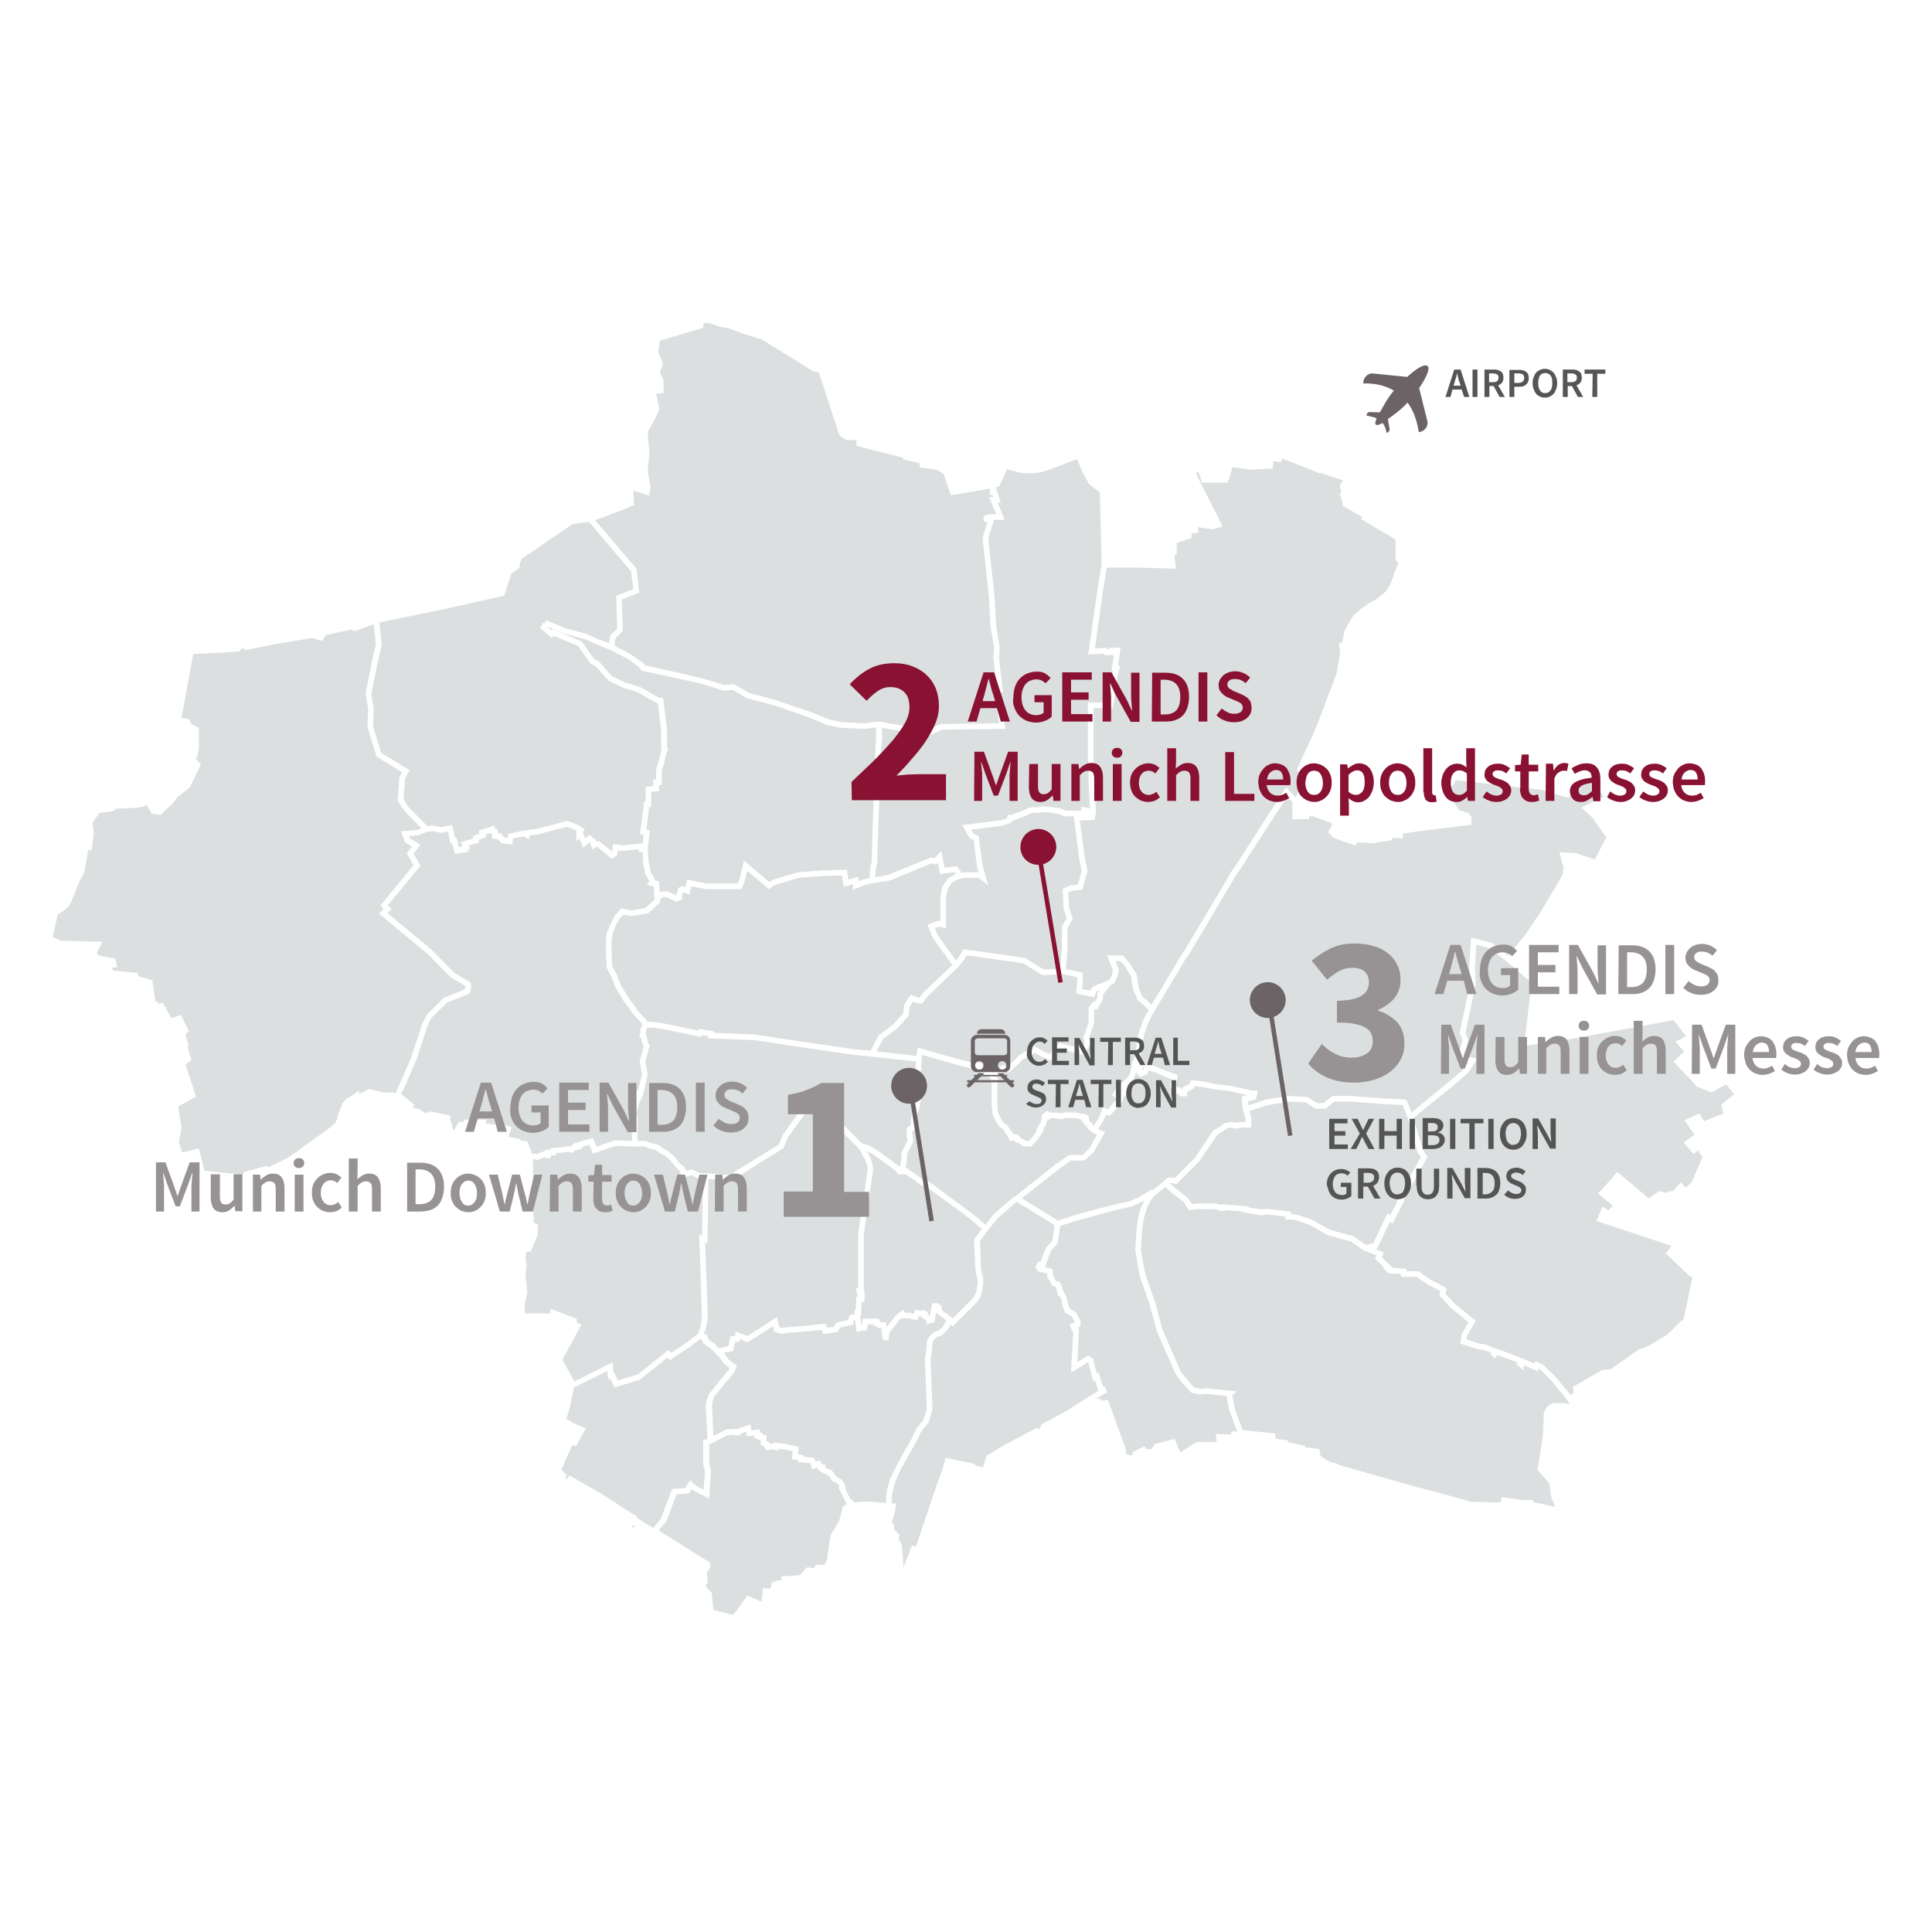 <?xml version="1.0" encoding="utf-8"?>
<svg xmlns="http://www.w3.org/2000/svg" xmlns:xlink="http://www.w3.org/1999/xlink" version="1.1" id="Ebene_1" x="0px" y="0px" viewBox="-37 1 550 550" style="enable-background:new -37 1 550 550;" xml:space="preserve" width="380" height="380">
<style type="text/css">
	.st0{fill:#DBDFE0;}
	.st1{fill:#979294;}
	.st2{fill:#891131;}
	.st3{fill:#565555;}
	.st4{fill:none;stroke:#891131;stroke-width:1.281;}
	.st5{fill:none;stroke:#6B6366;stroke-width:1.281;}
	.st6{fill:#6B6366;}
</style>
<g>
	<polygon class="st0" points="225,207.8 224,208.3 213.3,206.4 209,206.9 202.7,206.6 199.2,205.9 193.8,203.7 183.9,200.3    176.3,198.3 172,195.8 169.2,196 162.9,194.1 154.2,192.1 146.6,190.4 146.2,189.8 142.6,187.3 137.9,184.8 138.2,182.7    140.3,180.6 140,171.7 145,169.7 144.2,162.9 132.4,149.1 141.7,145.6 141.7,145.4 143.5,144.9 143.3,140.7 147.8,142.1    148.2,139.6 147.4,135.1 147.9,129.7 147.7,127.9 147.4,124.7 147.4,124 150.3,118.6 150.7,117.4 149.8,113.1 151.9,112.9    151.9,109.3 150.9,107.1 150.9,106.5 151.3,105.9 151.7,104.5 150.4,101.2 150.8,98 163.2,94.3 163.2,93 165,93 167.9,94    170.6,94.5 174.2,95.9 179.8,97.6 194.7,106.8 196.1,107 202,125 203.9,126.3 206.8,126.3 206.8,127.9 212.1,129.3 220.1,131.3    220.1,131.8 224.7,132.8 224.9,134.1 229.7,134.7 231.6,135.9 233.7,142 244.9,140.1 244.7,141.9 245.5,141.9 245.7,142.5    244.6,142.5 246.6,147.4 244.5,147.4 243,147.9 243,149.3 244.1,149.7 242.8,153.8 242.8,154.9 244.5,170.8 245,179.4 246,185.3    245.8,188.2 246.7,196.5 245.9,196.5 247.4,206.9 230.8,207.1 227.7,208.5  "/>
	<polygon class="st0" points="290.1,286.3 288.2,284.7 287.1,282 286.6,278.5 284.5,275.1 282.7,273 278.2,273 279.1,275.4    279.8,277.1 279.6,278.3 279,279.7 278,280.3 275.8,281.2 275.5,281.2 273.8,282.2 273.5,283 271.1,282.6 271.3,277.9 266.4,276.9    266.9,271.2 266.9,265.2 268.4,262.6 267.4,259.6 267.1,255.1 268,254.6 271.1,254.3 272.6,248.9 271.8,245 270.4,234.6    274.6,234.4 275,232.2 274.5,224.2 274.5,219.2 274.3,217.3 274.3,202.6 279.8,202.6 280.4,199.1 280.1,195.4 280.7,195.6    281.9,190.4 281.3,190.4 282,185.4 278.8,185.4 278.8,185.9 278.4,185.9 278.1,185.4 274.7,185.6 277.2,167.8 278.1,162.6    288,162.6 297.8,162.9 297.3,159.1 298,158.9 298,155.5 302.2,154.2 302.2,152.9 304.2,152.6 304,151.1 308.3,151.7 311.1,150.9    303.4,135.7 304.2,135.3 305.2,138.4 312.5,138.4 313.2,136.4 313.8,134 318.8,134.7 325.3,134.4 325.5,132.3 327.7,132.6    327.9,131.5 337.1,135.1 338.5,135.7 339.2,135.7 345.5,137.8 344.5,138.8 344.5,140 344.9,140.8 344.4,141.7 345,143.5 345.3,145    346.8,145.9 350.7,148.1 350.5,148.8 360.3,154.6 360.3,160.6 361.1,161 360.8,161.8 358.9,167.1 357.5,169.4 354.9,171.5    352.5,172.9 350.2,174.5 348.4,176.1 347.1,178.1 345.8,180.5 345.1,183.8 344.2,184.3 344.5,186.9 343.5,192.7 338.6,205.7    336.6,210.6 334.4,215.2 333.5,217.2 332.2,220.3 334.9,222.4 334.5,223.1 331.8,228 329.1,225.1 314.7,247.5 313.5,249.2    312.5,251 299.9,272.1 299.2,273.1 290.8,287.1  "/>
	<polygon class="st0" points="212.3,248.5 212.8,246.3 212.8,243 213.8,214.9 214.1,211.2 214.1,208.2 224.2,210 225.2,209.5    226.3,209.8 226.3,210.9 231.2,208.7 249.2,208.5 247.7,198.1 248.5,198.1 247.4,188.2 247.6,185.2 246.6,179.2 246.1,170.6    244.4,154.8 244.4,154 246,149 249,149 247,144.1 247.9,144.1 246.7,140.3 246.5,140.3 246.6,139.7 247.4,139.5 249,136.2    249.6,134.6 254.1,135.7 257.2,135.7 259.6,135.4 261.7,134.7 269.6,131.7 271.3,135.7 273.1,138.9 276.1,141.2 276.6,161.7    275.6,167.6 272.8,187.3 277.2,187.1 277.4,187.5 280.1,187.5 279.4,192 279.9,192 279.5,193.6 278.2,193.3 278.8,199 278.5,201    272.7,201 272.7,217.4 272.9,219.3 272.9,224.2 273.3,231.1 270.7,230.6 271,231.8 266.5,231.8 264.8,231.1 262.4,230.8    260.4,230.6 259.3,230.6 258.5,230.8 256.8,230.8 255.7,231.1 254.6,231.6 250.9,233 249.9,233 249.6,234 247.9,234.5 236.9,235.9    239.1,239.7 240.2,240.1 241.1,247.6 241.6,249.3 237.4,249.3 236.6,249.5 236.4,248.8 235.3,247.6 231.9,248 231,243.3 229,245.3    228,245.1 215.7,250.1 212.2,250.7  "/>
	<polygon class="st0" points="133.6,240.5 132.6,240.5 132.6,240.1 130.8,238.7 129.6,239.7 128.9,238 129.5,237.1 128,236.1    126.2,235.3 124.4,234.7 120.3,235.8 115.6,237 112.7,237.3 112.6,237.7 112.2,237.4 107.7,238.4 107.5,239.6 106.7,239.5    106.5,239.2 106,238.9 105.7,238.2 104.7,238.2 104.7,237 104,237 103.7,236 99.2,237.5 99.5,238.3 97.7,239 97.7,239.7    94.1,240.8 94.7,241.8 93.6,242.2 93,239.5 92.5,239.5 92.1,237.6 91.7,235.9 88.6,236.5 86.4,236 84.7,236.2 80.3,231.8    78.9,230.2 77.9,228.5 78.3,222.7 79.6,220.2 77.7,219.1 71.5,215.3 69.2,207.8 69.4,202.7 68.7,198.6 70.4,190.1 71.7,184.5    71,178.2 88.1,174.7 106.5,170.6 108.6,164.3 110.9,162.7 110.9,161.7 111.5,160.1 126,150.2 127,150 130.7,149.6 142.6,163.6    143.3,168.7 138.4,170.6 138.7,180 136.7,181.9 136.4,184.1 132.8,182.8 130.1,181.5 123.9,179.8 118.5,177.6 117.9,178.6    117.8,178.1 116.7,179.7 120,182.6 120.6,182 127.6,184.9 131,189.8 132.5,190.6 136.3,194.8 140.4,196.8 143.2,197.6 145,198.3    147.9,200 150.3,201.3 151.2,209 151.2,214.4 151.4,214.6 150.8,216.4 150.5,217.8 149.8,219.9 149.8,222.9 149,222.9 149,224.7    146.8,225 146.8,229.1 146.4,229.1 145.2,238.4 146.2,238.7 146,241.2 145.9,241.1 139.6,241.7 139.2,241.4 137.5,241.4    137.3,243.4  "/>
	<polygon class="st0" points="21.2,334.3 19.6,327.9 14.9,329.1 13.9,326.1 14.7,322 13.7,316 18.8,313.2 15.8,304 17.5,302.8    16.4,299.1 16.7,298.6 15.8,295.4 16.8,294.6 14.5,289.9 11.8,290.9 9.3,286.4 8,286.9 8,286.1 7.2,286.1 6.4,280.1 4.5,279.5    2.3,278.9 2.3,278 -4.8,277.3 -5.1,276.4 -3.6,276.4 -4.2,273.9 -8.5,273.1 -9.5,272.4 -7.8,269.1 -19.8,268.8 -22,267.7    -20.5,261.1 -20.2,261.1 -18.8,260.2 -17.6,259.3 -16.8,257.9 -14.3,251.7 -13,249.4 -11.9,243 -10.9,243 -10.3,238.5 -10.5,236.2    -10.7,235.3 -8.7,232.4 -6.8,232.2 -4.8,231.9 -3.9,231.2 1.5,231 3.5,230.7 4.7,230.2 6.2,232.6 8.7,233 12.2,229.7 13.5,228    17,225.2 20.2,218.7 18.7,216.9 19.3,216.2 19.6,213.9 19.6,208.2 17.4,207.1 16.9,205.8 14.7,205.3 14.7,205.2 18,187.2 31,186.5    31.6,185.9 32.2,185.5 32.8,186.1 40.7,184.5 51.8,182.6 54.7,183.5 55.8,181.8 62.9,180.2 63.9,180.7 69.4,178.7 70,184.4    68.8,189.7 67.1,198.5 67.8,202.8 67.6,208 70.2,216.4 76.9,220.5 77.5,220.8 76.7,222.3 76.2,228.9 77.6,231.1 79.1,232.9    83,236.8 81.8,237.3 77.1,237.6 78.3,240.8 80.3,242 78.8,243.9 80.7,247.3 71.3,258.8 72.2,259.8 70.9,261.1 84.9,272.7    91.3,279.2 95.5,281.7 95.5,282.1 95.3,282.6 94,283.2 89.4,285 84.5,289.9 83.2,292.5 80,302.2 76.8,309.5 75.5,312.4 75.2,312    72.2,312 68,311 65.4,312.4 65.1,311.5 63.3,312.9 61.7,313.7 60.5,315.1 59.8,316.9 59.2,318.2 59,319.3 58.6,320.5 57.7,321.4    56.5,322.3 44.7,330.8 44.5,330.8 39.4,333.3 39,332.9 32.5,334.6 32.1,335.4  "/>
	<polygon class="st0" points="153.2,254.8 151.4,254.8 150.8,255.1 150.6,251.9 149.5,251.7 149.1,250.8 148.2,249.2 148.2,249.1    147.7,246.6 147.4,242.5 148,237.4 147,237.2 147.8,230.7 148.4,230.7 148.4,226.4 150.6,226.2 150.6,224.5 151.4,224.5    151.4,220.2 152.1,218.3 152.3,216.8 153.2,214.1 152.9,213.8 152.9,208.9 151.8,199.7 150.8,199.7 148.7,198.6 145.7,196.8    143.7,196.1 141,195.3 137.2,193.5 133.5,189.3 132.1,188.6 128.6,183.6 120.3,180.1 119.9,180.4 118.8,179.4 118.8,179.4    123.4,181.3 129.6,183 132.2,184.2 136.7,186 141.8,188.6 145,191 145.6,191.9 153.9,193.7 162.5,195.6 169,197.6 171.6,197.4    175.7,199.8 183.4,201.8 193.2,205.2 198.7,207.5 202.5,208.2 209.1,208.5 212.4,208.1 212.4,211.1 212.2,214.8 211.2,243    211.2,246.1 210.7,248.3 210.5,251 208.8,251.3 207.4,251.9 207.4,250.6 204.5,251.4 204.1,248.6 196.9,248.8 190.2,249.3    183.1,251.4 182,252.1 174.8,246 173.5,251.4 173,252.5 164,252.5 158.6,251.4 158.1,253.5 157.2,253.2 156.1,253.8 155.5,255.9     "/>
	<polygon class="st0" points="363.3,314 356.9,313.7 347.6,313 342.3,313 339.8,315 337.9,315 335.2,313.3 329.9,313 323.4,314    318.4,315.7 318.3,314.5 320.5,314 321.1,311.5 319.5,311.5 313.3,310.1 308.8,309.6 305.2,308.8 302.1,308.5 301.5,309.7    299.7,310.5 299.5,311.2 298.9,310.4 298.2,310.6 297.8,309.9 298.3,307.1 293.8,305.4 292.8,304.9 289,303.7 288.4,305.6    288.2,305.7 288.1,305.7 288.1,305.6 288.9,303.7 287.2,303.2 287.6,302.5 287.8,300.9 288.6,296 289.8,292.4 290.7,290.5    291.7,288.8 300.5,274 301.3,273 313.9,251.8 314.9,250.1 316.1,248.4 329.4,227.8 331,229.5 330.9,229.7 330.9,234.2 335.7,234.2    335.7,233.3 336.4,233.5 336.6,233.3 342.2,235.4 342,236.3 341.1,237.9 342.6,239.5 348.8,241.7 349.4,240.8 354.2,241.1    355.3,240.8 359.2,240.2 359.2,239.6 362.4,239.6 362.4,238.3 367.1,237.6 381.9,235.8 381.9,233.6 381,232.3 379.9,232.3    379.4,231.8 378.5,231.8 376.2,228.4 376,225 376.7,224.6 377.4,223.1 401.6,225.8 409.4,228.1 412.9,224.3 413.1,222.9 415.2,223    419.7,227.7 413.2,230.9 417,234.4 416.9,234.7 420.3,239.3 417,245.7 411.8,243.9 406.9,243.6 408.1,248 407.9,249.9 406.3,252.7    401.6,260.6 397,267.4 392.3,273 387.6,269.4 381.8,267.9 381.2,276.3 381.5,281.2 381.3,282 378.5,295.1 379.3,296.9 379,298.6    378,301.1 378,302.9 381,303.5 379.7,305.4 376.3,308.3 367,315.9 364.9,317.7  "/>
	<polygon class="st0" points="255,273.8 252.1,273.3 241.5,271.8 239.3,271.5 237.3,271.2 236,273.4 235.2,274.5 230,267.3    229.1,265.1 229.7,265 230.3,264.8 232.3,265.2 232.3,256.6 232.6,255.2 232.8,254.1 233.4,253.1 234,252.2 235.1,251.6    236.2,251.2 237.5,250.9 241.6,250.9 244.3,253 242.7,247.3 241.6,239 240.2,238.4 239.5,237.2 248.2,236.1 250.9,235.2    251.1,234.7 251.2,234.7 255.3,233.1 256.2,232.6 257,232.4 258.8,232.4 259.5,232.2 260.3,232.2 262.3,232.4 264.4,232.7    266.1,233.4 268.7,233.4 270.2,245.3 270.9,248.9 269.9,252.8 267.6,253.1 265.5,254.1 265.8,259.9 266.7,262.4 265.3,264.7    265.3,271.1 264.8,276.8 260.1,277  "/>
	<polygon class="st0" points="114.4,329.4 114.1,328.4 113.1,325.9 111.1,325.7 111.3,325.3 107.7,324.6 108.7,321.9 105,320.7    104.7,321.3 101.2,320.8 101.5,319.7 95,319.7 95,320.5 93.6,320.3 92.6,322.2 92,322.9 91.9,322.2 91.6,321.6 91.8,321.4    91.2,319.8 91.2,318.6 85.6,317.4 84.1,317.9 82.3,316.7 80.5,316.4 81,315.6 77.2,312.4 78.3,310.2 81.5,302.8 84.7,293.1    85.8,290.8 90.3,286.4 94.6,284.7 96.7,283.8 97.1,282.3 97.1,280.8 92.3,277.9 86,271.5 73.3,260.9 74.5,259.8 73.4,258.7    82.7,247.5 80.7,244 82.7,241.5 79.7,239.7 79.4,239 82.1,238.8 84.6,237.8 86.4,237.6 88.6,238.1 90.5,237.7 90.6,238 91.2,241.1    91.7,241.1 92.5,244.1 96.5,243.5 96,243 96.9,242.7 96.4,241.7 99.3,240.9 99.3,240.1 101.5,239.3 101.2,238.6 102.7,238.1    102.9,238.6 103.1,238.6 103.1,239.8 104.7,239.8 104.8,240.1 105.3,240.4 105.6,241 108.8,241.4 109.1,239.7 112,239.1    113.5,239.9 113.9,238.8 115.9,238.6 120.7,237.3 124.4,236.4 125.6,236.8 127.2,237.5 127.1,237.8 127.1,240.5 127.9,239.7    129,242.3 130.9,240.8 131,240.9 131,241.2 131.8,242.9 132.6,242.1 133,242.1 137.2,245.5 138.7,244.4 138.9,243.1 139.3,243.3    144.8,242.8 145.1,243.7 145.9,243.5 146.1,246.8 146.6,249.2 146.6,249.6 147.7,251.5 147.9,252 147,252.9 149.1,253.3    149.3,256.6 149.3,257.2 146.7,259.5 142.7,260.2 139.9,259.6 138.1,261.5 136.8,264.1 135.7,266.7 135.5,268.6 135.5,271.9    135.7,276.5 137,278.9 138.2,282.1 140.5,285.9 142.6,288.7 142.6,288.9 144.8,291.4 145.7,292.3 145.8,292.7 145.8,293.1    145.3,293.8 145.3,294.9 145,296 145.6,296.7 145.8,298 146.2,298.9 146.2,299 145.1,303.2 145.6,306.1 145.8,306.9 145.3,308.7    144.7,311.3 144.3,311.3 144.3,311.8 143.8,311.8 143.8,312.8 143.6,312.8 143.6,313.7 142.7,317.7 142.1,318.8 142.9,319.2    142.9,325.8 138.1,325.6 132.8,327.4 131.8,324.9 127.1,326.3 127.1,326.7 126.6,326.2 125.5,327.4 125.3,327.3 119.7,327.9    119.7,328.3 118.2,328.3 118.2,328.6 115.9,329.5  "/>
	<polygon class="st0" points="206.2,299.7 187.7,297 178,295.5 166.2,295 166.2,294.6 162,293.9 161.7,294.4 152.7,292.5 149.7,292    147.2,291.8 147.1,291.4 146,290.3 144.2,288.3 144.2,288.1 141.9,285 139.7,281.4 138.5,278.2 137.3,276.1 137.1,271.8    137.1,268.7 137.3,267.1 138.2,264.7 139.4,262.5 140.5,261.4 142.7,261.8 147.5,261 150.9,257.9 150.9,257 151.5,256.5    151.7,256.4 152.8,256.4 155.4,257.7 157.2,257.1 157.1,256.2 157.4,255 159.3,255.6 159.8,253.3 163.8,254.1 174.1,254.1    175,251.9 175.7,248.9 181.9,254.1 183.7,252.9 190.4,250.9 197,250.4 202.7,250.2 203.2,253.4 205.8,252.7 205.8,254.3    209.3,252.9 211.5,252.4 216.2,251.7 228.1,246.8 229.6,247.1 230,246.6 230.6,249.8 234.7,249.3 235,249.5 235,249.9 234.4,250.2    232.9,251 232.1,252.2 231.2,253.5 231,254.9 230.7,256.5 230.7,263.2 230.2,263.1 229.3,263.4 228.3,263.7 227,264.3 228.6,268.1    234.1,275.7 231.5,278.2 226,283.4 225,284.7 224.7,285.1 222.3,284.2 221.2,285.7 220.4,287.1 220.1,289.5 220.1,289.5    217.4,292.5 213.1,295.8 210.8,300.1  "/>
	<polygon class="st0" points="405.9,393 402.2,389.4 400.1,388.5 399.8,389.2 396.9,387.9 396.9,387.9 389,384.9 389,385    385.4,383.6 384.4,383.6 380.5,382.3 380.6,381.4 383.1,377 377.2,372.2 374.5,369.3 374.8,367.7 370.1,365.2 366.8,362.9    363.4,362.9 363.4,362.2 359,361.9 359.3,361.7 356.4,359 356.9,357.5 354.5,356.6 355,356.5 358.7,348.8 359.4,349.3 362.8,342.8    362.6,342.5 365.2,337.9 369.4,330.3 368,328.3 367.5,326.4 365.4,319.3 368,317.1 377.4,309.5 380.9,306.4 383.6,302.4    379.6,301.6 379.6,301.4 380.6,299 380.9,296.7 380.2,295 382.8,282.4 383.1,281.3 382.9,276.3 383.3,269.9 386.9,270.9    391.9,274.7 399,280.8 396.9,298.7 404.8,297.8 439.4,291.4 439.5,291.5 439.9,292 443,296 440,297.5 442.4,300.4 439.4,303.2    444.6,308.7 446,310.3 450.2,312 454.4,309.7 456.7,312.5 453,315.5 453.6,318 448.1,320.2 446.8,318 442.5,319.9 445.4,324    442.3,326.3 445.1,329.5 446.4,328.5 446.8,328.9 446.6,329.1 447.7,330.3 444.6,337.5 443,339.1 441.5,337.6 439,340.3 438.8,340    437.1,340.6 436.3,340.2 435.1,340.2 432.4,342.2 423.4,334.6 421.4,337 417.9,340.8 422.1,344.2 420.9,345.6 419.2,344.4    417.5,348.6 438.9,355.7 437.2,357.8 444,364.3 444.8,364.6 442.3,376.5 441,377.6 437.8,380.8 432.8,383.9 431.1,384.6    429.6,385.1 421.5,390.8 419.1,391 410.8,395.8 411,397.7 410,398  "/>
	<polygon class="st0" points="244.5,305.7 242.7,304.7 242.7,303.8 240.1,303.2 240.1,303.6 235.4,302.4 224.2,299.2 223.9,301.6    212.5,300.3 214.4,296.8 218.5,293.7 221.2,290.7 221.7,290.2 221.9,287.7 222.6,286.6 222.9,286.1 224.5,286.7 225.5,286.7    226.3,285.6 227.2,284.5 232.6,279.3 235.8,276.3 237.4,274.3 238.1,273 239,273.1 241.3,273.4 251.9,274.9 254.4,275.3    259.7,278.6 265.5,278.3 269.7,279.2 269.4,283.9 274.5,284.9 275.1,283.3 275.9,282.8 276.1,282.8 275.4,283.7 275.4,285    274.6,286.3 274.2,286.1 272.9,287.9 272.9,292 272.2,294.1 271.4,296.3 271.8,297.9 271.3,298.6 270.8,299.5 264.6,297.9    261.7,301 260.5,300.5 259.5,300 256.5,298.3 255.8,300.1 254.7,300.5 253.5,301.1 251.7,302.9 249.8,304.6 248.3,304.3    245.7,306.4  "/>
	<polygon class="st0" points="255,325.8 254.1,325.2 253.5,324.9 253.3,324.8 253.3,324.4 252.1,323.8 251.5,324 251.1,323.1    250.6,322.8 249.9,321.4 248.6,320.6 248.3,320.1 247.3,318.2 247.1,317.6 246.9,315.5 246.9,309.4 247.1,309.4 247.1,307.9    246.7,307.7 248.8,306 250.3,306.3 252.8,304 254.4,302.4 255.3,302 257,301.4 257.3,300.6 258.8,301.4 259.8,301.9 262.1,302.9    265.1,299.7 271.7,301.4 272.7,299.4 273.6,298.2 273.1,296.3 273.7,294.6 274.5,292.2 274.5,288.4 274.7,288.2 275.3,288.5    277,285.4 277,284.2 279,281.6 280.3,280.8 281.2,278.7 281.5,277 280.6,274.8 280.6,274.6 282,274.6 283.2,276 285,279    285.5,282.4 286.9,285.7 289,287.5 290,288.5 289.3,289.7 288.3,291.8 287,295.6 286.2,300.6 286,302 285.3,303.4 284.8,306.2    284.4,307.2 283.5,308.3 282.3,309.3 281,310.6 279.5,312.8 281,313.8 278.4,316.8 277,316.2 275.7,319.4 274.3,321.5 274,321.3    274,320.8 273,320.1 273,318.7 272.5,318.7 272.5,318.3 269.1,317.7 265.9,317.7 265.2,317.9 262.9,317.7 261.7,317.7 261.2,317.2    259.6,318.3 259.6,319.5 259.4,319.9 259.2,320.8 258.6,321.4 258.6,321.7 257.9,322.8 258.1,323 257.3,324.2 256.3,325.4    255.9,325.8  "/>
	<polygon class="st0" points="241.9,348.2 240.4,347 236.9,344.3 233.7,342 227.2,337.2 225.9,337 224.1,335.6 221.6,333.9    220.8,333.2 221.2,331.2 221.2,329.5 223,326 222.7,323.6 222.7,323.1 222.7,323 223.2,322.8 223.9,321.4 223.9,320.7 224.2,317.8    224.6,317.1 224.9,315.9 224.9,315.4 226.2,310 225.6,308.8 224.5,308.8 224.3,308.8 224.1,308.4 225.1,306.7 225.4,302.5    225.5,301.3 235,304 241.1,305.6 241.1,305.6 243.7,307.1 245,307.9 245,308.6 245.3,308.7 245.3,315.6 245.5,317.9 245.8,318.8    246.9,320.9 247.5,321.8 248.7,322.5 249.4,324 249.9,324.3 250.5,325.9 251.7,325.6 251.7,326 252.9,326.4 253.3,326.6    254.4,327.4 256.5,327.4 257.5,326.4 258.5,325.2 260.2,322.8 259.9,322.6 260.2,322.2 260.2,322 260.6,321.6 260.9,320.5    261.2,319.9 261.2,319.4 261.6,319.9 262.2,319.3 262.8,319.3 265.4,319.6 266.2,319.3 269,319.3 270.9,319.7 270.9,320.3    271.4,320.3 271.4,320.9 272.4,321.6 272.4,322.1 274,323.4 275.3,324 273.1,327.9 271.3,329.7 271.1,329.8 267.3,329.8    263.6,332.4 252.1,341.5 251.5,341.8 245.7,346.8 243.5,349.7  "/>
	<polygon class="st0" points="164.2,335 162.3,335 160,333.9 158.3,334.3 157.9,333.3 156.3,332 155.1,330.3 153.2,328.7    151.7,327.9 150.4,326.9 148.3,326.4 146.8,325.8 144.5,325.8 144.5,318.3 144.2,318.1 145.1,314.4 145.5,314.4 145.5,313.4    145.9,313.4 145.9,312.9 146,312.9 146.9,309.1 147.4,306.9 147.2,305.7 146.7,303.2 148,298.5 147.6,298.1 147.4,297.6    147.1,295.9 146.8,295.6 146.9,295.2 146.9,294.3 147.4,293.6 147.4,293.5 149.5,293.6 152.4,294.1 162.6,296.2 162.9,295.7    164.6,296 164.6,296.6 177.9,297.1 187.5,298.6 206,301.3 211.2,301.8 223.8,303.2 223.6,306.2 222.2,308.4 222.8,309.4    222.8,309.9 224.2,310.4 224.4,310.4 223.3,315.2 223.3,315.7 223.1,316.4 222.6,317.2 222.3,320.7 222.3,321 222,321.6    221.5,321.8 221.1,322.7 221.1,323.7 221.3,325.8 219.6,329.2 219.6,331 219.2,333.2 212.7,328.4 210.4,327.1 208.3,326.4    197.1,315.3 195.1,312.2 190.4,317.7 185.9,324 184.7,326.8 177.8,331.1 171.8,334.8 171.6,335.6  "/>
	<polygon class="st0" points="261.3,346.7 256.9,344 253.9,342.1 264.6,333.7 267.8,331.4 271.4,331.4 272.2,331 274.4,328.9    277.6,323.3 275.6,322.4 277.1,320.1 277.9,318.3 278.9,318.7 282.7,314.4 282.7,313.5 283.6,312.8 283.9,310.9 283.9,310    284.7,309.4 285.8,308 286.3,306.6 286.5,305.8 286.5,306.5 287.6,307.6 288.8,307.1 289.7,306.7 290,305.7 292.2,306.4    293.1,306.9 296.5,308.2 296.1,310.3 297.6,312.5 298.3,312.3 299,313.1 300.8,313.1 301.1,311.7 302.7,311 303.1,310.2 305,310.4    308.6,311.1 313.1,311.6 318.1,312.8 316.5,313.2 316.8,316.9 317.6,319.4 317.6,320.4 316.6,320.4 314.9,320.6 313.4,320.4    311.6,320.7 310.5,321.6 308.4,322.8 303.2,330.6 297.4,336.4 296.8,336.2 296,336.2 295,336.5 294.2,337.4 291,339.9 290.8,339.6    287.4,341.7 284.8,342.9 279.5,344.1 269.3,346.8 264.2,348.5  "/>
	<polygon class="st0" points="348.1,352.8 346.7,352.5 341.6,351.1 336.2,348.1 332.5,346.9 331.3,346.6 330.5,346.6 330.5,345.9    323.3,345.1 322.3,345.3 320.7,345.1 318.4,344.7 318.4,344.4 310.4,343.8 310.4,344 309.1,343.6 304,343.6 302.3,343.8    301.2,342.1 297.7,339.3 296,337.9 296.3,337.8 296.6,337.8 297.9,338.1 304.4,331.6 309.6,324 311.4,322.9 312.3,322.2 313.4,322    314.9,322.3 316.7,322 319.2,322 319.2,319.1 318.6,317.3 323.8,315.6 330,314.6 334.7,314.8 337.4,316.6 340.4,316.6 342.8,314.6    347.5,314.6 356.8,315.3 362.3,315.6 363.8,319.3 366,326.9 366.5,329 367.5,330.4 363.8,337.1 360.6,342.8 360.8,343.1    358.8,346.9 358,346.4 353.9,355 351.9,355.4  "/>
	<polygon class="st0" points="166.4,383.5 164.8,382.4 164.3,381.1 163.4,380.7 163.9,379.2 164.5,376.3 164,362.1 163.7,354.7    164.4,354.9 164.7,336.6 164.7,336.6 172.9,337.4 173.3,335.8 178.6,332.5 186,327.9 187.3,324.8 191.7,318.7 194.9,314.9    195.8,316.3 207.2,327.7 208.1,328.8 208.6,330 209.3,331.2 209.8,332.5 210,333.8 208.8,342.3 207.3,352.2 207.3,367.6    206.6,367.9 207.2,369.9 207.5,369.9 207.5,370 206.8,370 206.6,374 206.3,374 206.3,375.2 205.1,375.2 204.3,376.8 204.3,376.8    201.1,377.5 200.4,378.7 198.5,379 198,377.8 192.7,378.4 186.5,378.9 185.6,379.1 184.8,378.8 184.2,375.9 179,379.3 175.7,381.3    172.5,380.1 172.2,381.4 170.9,381.4 170.4,384.2 167.6,384.8  "/>
	<polygon class="st0" points="126.4,394 123.1,388.1 128.5,378.1 127.2,377.5 127.2,376.4 119.7,373.6 119.7,374.9 112.4,374.9    112.4,372.1 113.1,368.9 112.6,363.7 112.9,361.2 112.6,359.4 112.8,357.4 114.1,357.2 116.1,352.5 116.1,349.5 115,349.2    114.4,340 114.6,338.6 114.8,332.3 114.7,331 116.1,331.2 118.1,330.4 118.2,330.7 119.8,330.7 119.8,329.9 121.3,329.9    121.3,329.3 125,328.9 125.8,329.3 126.6,328.5 128.7,328 128.7,327.5 130.8,326.9 131.8,329.4 138.3,327.2 143.6,327.4    146.5,327.4 147.8,327.9 149.7,328.4 150.9,329.3 152.3,330 153.9,331.4 155.2,333.1 156.5,334.3 157.2,336.2 159.9,335.6    162,336.6 163.1,336.6 162.9,352.7 162.1,352.4 162.1,354.3 162.4,362.2 162.8,376.2 162.4,378.8 161.7,380.7 158.7,383    154.1,386.1 153.3,385.3 144.5,392.3 138.9,394 138,392 137.7,392 137.4,388.8 126.5,394.3  "/>
	<polygon class="st0" points="215.2,377.4 213.7,377.4 213.5,376.9 213.3,376.9 213.3,376.4 208.6,376.4 208.4,378.2 208.2,378.2    207.9,375.9 207.9,375.6 208.1,375.6 208.3,371.6 209.1,371.6 209.1,368.3 208.9,368.3 208.9,352.4 210.3,342.6 211.6,333.8    211.3,332.1 210.8,330.5 210,329.2 209.8,328.7 211.8,329.8 218.1,334.4 218.7,335.3 220.7,335.3 220.7,335.2 223.2,336.9    225.3,338.5 226.5,338.7 232.8,343.3 236,345.6 239.4,348.2 240.9,349.5 242.5,350.9 240.3,353.8 240.6,361 240.8,363.3 241.3,365    241.3,366.5 240.9,368.9 240.4,369.9 239.8,370.8 234.2,376.3 234,376.1 231.1,373.9 231.1,372.9 230.1,372 228.4,372 228,373.9    227.7,375.6 227.1,375.3 227.1,374.5 225.8,373.9 225.2,374.2 223.6,373.8 223.1,375 222.8,375 222,374.7 220.7,374.7 220,373.9    218.1,375.4 215.4,378.8  "/>
	<polygon class="st0" points="399.4,428.6 399.4,428 397.3,428 397.3,428.1 390.5,427.2 390.3,428.6 388.9,428.7 381.3,428.5    380.4,428.1 371.2,425.6 366.2,424.3 344,418 343.7,417.7 341.6,417.2 338.9,415.5 338.6,413.5 334.5,413 334.5,412.6 329.8,411.6    329.5,411 326.2,410.6 326,409.1 316.7,408.1 314.9,403.1 314.5,401.9 313.8,398.2 315,397.1 306,396.2 304.8,396.4 304,396.2    303,396 302.2,395.2 300.5,393.2 299.1,391.4 294,379.7 291.8,371.6 289.1,363.9 288.6,361.5 288.1,358.6 287.8,356.7 288.1,351.9    288.3,349.9 288.8,347.1 289.5,345 290.4,343.1 291.3,341.7 294.8,338.9 296.6,340.6 300,343.2 301.4,345.5 304.1,345.2    308.9,345.2 310.4,345.7 312,345.7 312,345.5 316.8,345.9 316.8,346.1 320.5,346.7 322.4,347 323.4,346.7 328.9,347.3 328.9,348.2    331.1,348.2 332,348.4 335.6,349.6 341,352.6 346.3,354.1 347.4,354.3 351.3,357 354.9,358.4 354.4,359.4 356.9,361.7 356.7,361.9    358.3,363.5 361.8,363.7 361.8,364.5 366.3,364.5 369.3,366.6 373,368.5 372.8,369.8 376.1,373.4 381,377.4 379.1,380.9    378.7,383.5 384.1,385.2 385.1,385.2 387.5,386.1 387.3,386.6 388.5,387.7 389.4,386.8 394.9,388.8 394.7,389.3 396.6,391.1    396.9,389.7 400.8,391.4 401.1,390.6 401.3,390.7 404.7,394.1 409,399.4 409.9,400.8 408.3,400.4 405.3,400.4 404,401 403.1,401.9    402.5,403.2 402.2,410 400.7,419.4 404,423.2 404.7,427.7 405,428 405.7,430  "/>
	<polygon class="st0" points="283.6,414.9 283.4,413.3 278.4,399.5 276.7,399.8 276,399.1 274.9,399.3 278.2,397.3 277.4,395.7    277,395.7 275.7,391.6 275.2,391.9 274.2,387.8 272.7,386.9 269.7,388.8 270.1,380.2 270.1,378.7 270.6,378.5 270.6,377    269.4,374.8 269,374.4 267.5,373.5 267.1,372.3 266.6,370.3 265.6,368.3 265.5,368.3 265.4,367.6 264.7,365.9 263.6,365.7    262.7,363.9 262.7,362.3 260.5,361.7 262.1,357.2 264.1,354.9 264.8,350 269.8,348.4 279.8,345.7 285.3,344.4 288.2,343.1    288.8,342.7 288,344.3 287.2,346.7 286.7,349.7 286.5,351.7 286.2,356.8 286.5,358.8 287,361.8 287.5,364.4 290.2,372.1    292.4,380.2 297.7,392.2 299.2,394.2 301,396.3 302.2,397.5 303.7,397.8 304.8,398 306.1,397.8 312.2,398.4 312.9,402.4    313.4,403.7 315.2,408.5 313.4,408.5 313.6,409.4 309.1,409.2 309.4,411.5 303.6,411.5 299,414.5 297.4,410.6 291.7,412.1    290.9,413.5 289.4,413.6 288.8,412.7 285.2,414.5 285.6,415 284.8,415.4  "/>
	<polygon class="st0" points="219.9,448 220.2,446.6 219.7,440.7 218.8,439.1 219.1,437.9 217.5,436.4 217.5,434.9 217,434.9    217,433.9 217.7,431.7 218.1,429 216.8,429 217,426 218,422.4 219.6,419 221.6,415.4 223.6,411.9 225.3,408.5 227.3,406    227.8,404.4 228.4,402.5 228.4,400.4 227.9,388.1 228.4,384.9 228.4,383.6 228.7,382.6 229.7,381.6 231.2,381.1 232.6,379.7    233.2,378.9 233.7,378.1 234.2,378.6 241,371.8 241.8,370.7 242.4,369.3 242.9,366.7 242.9,364.8 242.4,363 242.2,360.9 242,354.3    244.2,351.3 246.9,347.9 252.4,343.1 256,345.3 260.5,348.1 263.2,349.8 262.6,354.2 260.7,356.3 259.3,360.1 258.7,360.1    257.7,361.6 258.4,362.9 261.1,363.5 261.1,364.4 262.6,367.1 263.5,367.3 263.8,368.1 264.2,369.9 264.6,369.9 265.1,370.8    265.5,372.7 266.1,374.6 268,375.7 268.1,375.7 269,377.4 267.5,378 268.2,380 268.5,380 268.5,380.2 267.9,391.8 272.7,388.8    272.8,388.8 274.2,394.2 274.7,393.9 275.7,396.9 273.1,398.5 266.9,402.5 259.5,406.5 259.1,407.4 259.1,407.8 258.1,407.5    249.4,412.1 243.9,415.4 242.8,418.7 240.8,418.2 240.3,417.7 232.2,416 231.5,418.7 229.3,424.8 223.8,441.2 222.6,441 219.9,448     "/>
	<polygon class="st0" points="166.1,459.3 165.6,454.3 164.3,453.2 163.9,452.1 164.5,451.7 164.2,448.6 165.2,447.4 165.2,445.9    150.5,436.7 152.8,433.9 155.6,426.4 159.2,426.1 159.9,424.9 160.7,425.5 164.9,427.6 165.4,419.6 164.9,417.6 164.9,412.2    170.1,409.6 171.6,409.4 171.7,409.4 171.7,409.6 173.8,409.6 173.8,409.2 175.3,408.6 175.6,409.9 177.7,409.7 177.7,410.4    178.4,410.4 178.4,410.7 179.6,411 179.6,412.3 180.6,412.8 180.6,413.1 181.5,414 182.3,413.6 184.7,413.9 184.7,413.4 186,413.6    188.7,414.1 188.4,416.4 190.2,416.7 190.2,417.2 193.7,417.5 194.2,419.3 195.6,418.7 196,419.5 196.4,419.5 196.4,419.9    197.4,420.4 198.7,420.9 199.6,421.9 199.6,422.4 201.6,423.5 202,424.1 201.7,424.5 204.1,429.3 203,429.7 201.9,433.9    199.4,438.2 198.4,445.1 197.7,446.5 195.1,446.5 194.9,447.4 192.7,447.2 190.7,449.4 185.3,449.8 185.6,450.8 183.6,451.1    183.6,451.5 182.8,451.3 182.3,453.3 180.2,453.1 179.8,457 175.7,455.2 172.7,459.6 171.6,460.7  "/>
	<path class="st0" d="M142.8,435.6l0.2-0.4l0.7,0.2l-0.2,0.5L142.8,435.6L142.8,435.6z M144.1,433l0.2-0.4l-1.2-0.6l-8.6-5.6   l-9.4-5.4l-0.7,1.1l-0.5-0.4l0.5-0.7l-1.6-1.6l3-6.8l1.4-0.2l2.6-4.8l-4-1.6v-0.2l-1.6-0.9l1-3.1l1.2-5.8l9.5-4.7l0.2,2.3h0.7   l1.1,2.4l7.2-2.2l7.9-6.3l0.7,0.7l5.7-3.8l2.9-2.2l0.5,0.2l0.5,1.1l1.9,1.3l2.6,2.6l1.3,1.8l1.6,1.2l-0.2,0.5l-4.6,5.6l-1.1,1.4   l-0.6,1.7l-0.3,1.6l0.5,9.4l-0.3,0.2h-0.9v7.1l0.5,1.9l-0.4,5.3l-1.8-0.9l-2.1-1.8l-1.3,2.2l-3.8,0.3l-3.1,8.3L149,436L144.1,433   L144.1,433z"/>
	<polygon class="st0" points="210.9,428.5 208,428.5 206.2,428.7 205.5,427.8 205.1,427.8 203.6,424.8 203.7,424.7 203.7,423.9    202.7,422.3 201.2,421.4 201.2,421.4 199.7,419.5 198,418.9 198,417.9 197,417.9 196.4,416.7 195.2,417.1 194.8,416 191.8,415.7    191.8,415.3 190.2,415 190.4,412.9 186.2,412 183.1,411.6 183.1,412.1 182.2,412 182.2,411.8 181.2,411.3 181.2,409.6 180,409.4    180,408.8 179.3,408.8 179.3,407.9 176.9,408.2 176.6,406.5 172.9,407.8 171.5,407.8 169.6,408 166.1,409.8 165.7,401.2    165.9,399.9 166.3,398.6 167.2,397.5 172,391.7 172.8,389.8 170.4,388 169.2,386.3 169,386.1 171.7,385.6 172.2,383 173.4,383    173.6,382.2 175.8,383.1 179.9,380.6 183.1,378.5 183.4,380.1 185.6,380.8 186.7,380.5 192.8,380 196.9,379.6 197.4,380.8    201.4,380.2 202.2,378.9 205.9,378.1 205.9,377.2 206.1,376.8 206.4,376.8 206.9,380.2 208.7,379.8 209.8,379.8 210,378 211.7,378    211.7,378.5 212.5,378.5 212.8,379 213.8,379 214.4,382.6 216,382.5 216.2,380.3 219.2,376.6 219.9,376.1 220.1,376.3 221.8,376.3    222.4,376.5 224.1,376.9 224.6,375.7 225.5,375.9 225.5,375.8 225.5,376.2 226.8,376.9 226.8,378.1 229,377.3 229.5,374.7    232.4,376.9 231.8,378.1 231.4,378.7 230.3,379.7 228.9,380.2 227.4,381.7 226.8,383.2 226.8,384.8 226.3,388 226.8,400.5    226.8,402.3 226.3,403.9 225.9,405.2 223.9,407.6 222.2,411.2 220.2,414.6 218.2,418.3 216.4,421.9 215.4,425.7 215.2,428.9  "/>
	<path class="st1" d="M186.1,347.4h24.3v-7.1h-7.1v-31h-6.5c-1.4,0.8-2.8,1.5-4.2,2c-1.4,0.6-3.2,1-5.3,1.4v5.5h7.1v22h-8.3V347.4   L186.1,347.4z"/>
	<path class="st1" d="M7.4,345.9h2.3v-6.4c0-0.3,0-0.7,0-1.1s-0.1-0.8-0.1-1.2c0-0.4-0.1-0.8-0.1-1.2c0-0.4-0.1-0.7-0.1-1.1h0.1   l1.1,3.2l2.4,6.3h1.2l2.4-6.3l1.1-3.2h0.1c0,0.3-0.1,0.7-0.1,1.1s-0.1,0.8-0.1,1.2c0,0.4-0.1,0.8-0.1,1.2c0,0.4,0,0.7,0,1.1v6.4   h2.3v-14H17l-2.5,6.9l-0.9,2.6h-0.1l-0.9-2.6l-2.5-6.9H7.4V345.9L7.4,345.9z M23,341.9c0,1.3,0.3,2.4,0.8,3.1s1.3,1.1,2.5,1.1   c0.7,0,1.4-0.2,1.9-0.5s1-0.8,1.5-1.3h0.1l0.2,1.5h2v-10.5h-2.5v7.2c-0.4,0.5-0.8,0.9-1.1,1.1s-0.8,0.3-1.2,0.3   c-0.6,0-1-0.2-1.2-0.5c-0.3-0.4-0.4-1-0.4-1.8v-6.3H23V341.9L23,341.9z M34.9,345.9h2.5v-7.3c0.4-0.4,0.8-0.8,1.2-1   c0.3-0.2,0.8-0.3,1.2-0.3c0.6,0,1,0.2,1.3,0.5c0.3,0.4,0.4,1,0.4,1.8v6.3H44v-6.6c0-1.3-0.3-2.4-0.8-3.1s-1.3-1.1-2.5-1.1   c-0.7,0-1.4,0.2-1.9,0.5s-1.1,0.7-1.5,1.2h-0.1l-0.2-1.4h-2v10.5H34.9z M49.2,333.1c0.3-0.3,0.4-0.6,0.4-1s-0.1-0.8-0.4-1   c-0.3-0.3-0.6-0.4-1.1-0.4c-0.4,0-0.8,0.1-1.1,0.4c-0.3,0.3-0.4,0.6-0.4,1s0.1,0.7,0.4,1s0.6,0.4,1.1,0.4S48.9,333.4,49.2,333.1   L49.2,333.1z M46.9,345.9h2.5v-10.5h-2.5V345.9L46.9,345.9z M52.2,342.9c0.3,0.7,0.6,1.3,1.1,1.7c0.5,0.5,1,0.8,1.6,1.1   c0.6,0.2,1.3,0.4,2,0.4c0.6,0,1.2-0.1,1.8-0.3c0.6-0.2,1.1-0.6,1.6-1l-1-1.6c-0.3,0.2-0.6,0.5-1,0.6c-0.4,0.2-0.8,0.3-1.2,0.3   c-0.8,0-1.5-0.3-2-1c-0.5-0.6-0.8-1.5-0.8-2.5c0-1.1,0.3-1.9,0.8-2.6c0.5-0.6,1.2-1,2.1-1c0.3,0,0.6,0.1,0.9,0.2s0.6,0.3,0.9,0.6   l1.2-1.6c-0.4-0.3-0.8-0.6-1.3-0.9c-0.5-0.2-1.1-0.4-1.8-0.4c-0.7,0-1.4,0.1-2,0.4c-0.6,0.2-1.2,0.6-1.7,1.1s-0.9,1-1.2,1.7   c-0.3,0.7-0.4,1.5-0.4,2.3C51.8,341.5,51.9,342.3,52.2,342.9L52.2,342.9z M62.3,345.9h2.5v-7.3c0.4-0.4,0.8-0.8,1.2-1   c0.3-0.2,0.8-0.3,1.2-0.3c0.6,0,1,0.2,1.3,0.5c0.3,0.4,0.4,1,0.4,1.8v6.3h2.5v-6.6c0-1.3-0.3-2.4-0.8-3.1s-1.3-1.1-2.5-1.1   c-0.7,0-1.4,0.2-1.9,0.5s-1,0.7-1.5,1.1l0.1-2v-3.9h-2.5L62.3,345.9L62.3,345.9z M78.8,345.9h3.9c1,0,2-0.2,2.8-0.4   c0.8-0.3,1.5-0.7,2.1-1.3c0.6-0.6,1-1.3,1.3-2.2c0.3-0.9,0.5-1.9,0.5-3.1c0-2.3-0.6-4-1.8-5.2c-1.2-1.2-2.9-1.7-5-1.7h-3.7v13.9   H78.8z M81.3,343.8v-9.9h1.1c1.4,0,2.5,0.4,3.3,1.2c0.8,0.8,1.2,2,1.2,3.7s-0.4,3-1.1,3.8c-0.8,0.8-1.9,1.2-3.3,1.2L81.3,343.8   L81.3,343.8z M91.7,342.9c0.3,0.7,0.6,1.3,1.1,1.7c0.5,0.5,1,0.8,1.6,1.1c0.6,0.2,1.2,0.4,1.9,0.4c0.7,0,1.3-0.1,1.9-0.4   c0.6-0.2,1.1-0.6,1.6-1.1s0.8-1,1.1-1.7c0.3-0.7,0.4-1.5,0.4-2.3c0-0.9-0.1-1.6-0.4-2.3c-0.3-0.7-0.6-1.3-1.1-1.7   c-0.5-0.5-1-0.8-1.6-1.1c-0.6-0.2-1.2-0.4-1.9-0.4c-0.7,0-1.3,0.1-1.9,0.4c-0.6,0.2-1.1,0.6-1.6,1.1s-0.8,1-1.1,1.7   c-0.3,0.7-0.4,1.5-0.4,2.3C91.3,341.5,91.4,342.3,91.7,342.9L91.7,342.9z M94.5,338.1c0.4-0.6,1-1,1.8-1s1.4,0.3,1.8,1   c0.4,0.6,0.7,1.5,0.7,2.6s-0.2,1.9-0.7,2.5c-0.4,0.6-1,1-1.8,1s-1.4-0.3-1.8-1c-0.4-0.6-0.7-1.5-0.7-2.5   C93.8,339.6,94,338.7,94.5,338.1L94.5,338.1z M105.3,345.9h2.8l1.2-4.9c0.1-0.5,0.2-1,0.3-1.5c0.1-0.5,0.2-1,0.3-1.6h0.1   c0.1,0.6,0.2,1.1,0.3,1.6s0.2,1,0.3,1.5l1.2,4.9h2.9l2.7-10.5h-2.3l-1.3,5.4c-0.1,0.5-0.2,1-0.3,1.5s-0.2,1-0.3,1.5h-0.1   c-0.1-0.5-0.2-1-0.3-1.5s-0.2-1-0.4-1.5l-1.4-5.4h-2.2l-1.4,5.4c-0.1,0.5-0.2,1-0.4,1.5c-0.1,0.5-0.2,1-0.3,1.5h-0.1   c-0.1-0.5-0.2-1-0.3-1.5c-0.1-0.5-0.2-1-0.3-1.5l-1.3-5.4h-2.5L105.3,345.9L105.3,345.9z M119.5,345.9h2.5v-7.3   c0.4-0.4,0.8-0.8,1.2-1c0.3-0.2,0.8-0.3,1.2-0.3c0.6,0,1,0.2,1.3,0.5c0.3,0.4,0.4,1,0.4,1.8v6.3h2.5v-6.6c0-1.3-0.3-2.4-0.8-3.1   s-1.3-1.1-2.5-1.1c-0.7,0-1.4,0.2-1.9,0.5s-1.1,0.7-1.5,1.2h-0.1l-0.2-1.4h-2L119.5,345.9L119.5,345.9z M131.9,342.3   c0,0.6,0.1,1.1,0.2,1.5c0.1,0.5,0.3,0.9,0.6,1.2c0.3,0.3,0.6,0.6,1,0.8c0.4,0.2,0.9,0.3,1.5,0.3c0.4,0,0.8,0,1.2-0.1s0.7-0.2,1-0.3   l-0.4-1.8c-0.2,0.1-0.3,0.1-0.5,0.2c-0.2,0-0.4,0.1-0.6,0.1c-1,0-1.5-0.6-1.5-1.8v-5h2.7v-1.9h-2.7v-2.9h-2l-0.3,2.9l-1.6,0.1v1.8   h1.5L131.9,342.3L131.9,342.3z M138.7,342.9c0.3,0.7,0.6,1.3,1.1,1.7c0.5,0.5,1,0.8,1.6,1.1c0.6,0.2,1.2,0.4,1.9,0.4   s1.3-0.1,1.9-0.4c0.6-0.2,1.1-0.6,1.6-1.1s0.8-1,1.1-1.7s0.4-1.5,0.4-2.3c0-0.9-0.1-1.6-0.4-2.3c-0.3-0.7-0.6-1.3-1.1-1.7   c-0.5-0.5-1-0.8-1.6-1.1c-0.6-0.2-1.2-0.4-1.9-0.4s-1.3,0.1-1.9,0.4c-0.6,0.2-1.1,0.6-1.6,1.1s-0.8,1-1.1,1.7s-0.4,1.5-0.4,2.3   C138.3,341.5,138.4,342.3,138.7,342.9L138.7,342.9z M141.5,338.1c0.4-0.6,1-1,1.8-1s1.4,0.3,1.8,1c0.4,0.6,0.7,1.5,0.7,2.6   s-0.2,1.9-0.7,2.5c-0.4,0.6-1,1-1.8,1s-1.4-0.3-1.8-1c-0.4-0.6-0.7-1.5-0.7-2.5C140.8,339.6,141,338.7,141.5,338.1L141.5,338.1z    M152.3,345.9h2.8l1.2-4.9c0.1-0.5,0.2-1,0.3-1.5s0.2-1,0.3-1.6h0.1c0.1,0.6,0.2,1.1,0.3,1.6s0.2,1,0.3,1.5l1.2,4.9h2.9l2.7-10.5   h-2.3l-1.3,5.4c-0.1,0.5-0.2,1-0.3,1.5s-0.2,1-0.3,1.5h-0.1c-0.1-0.5-0.2-1-0.3-1.5s-0.2-1-0.4-1.5l-1.4-5.4h-2.2l-1.4,5.4   c-0.1,0.5-0.2,1-0.4,1.5c-0.1,0.5-0.2,1-0.3,1.5h-0.1c-0.1-0.5-0.2-1-0.3-1.5s-0.2-1-0.3-1.5l-1.3-5.4h-2.5L152.3,345.9   L152.3,345.9z M166.5,345.9h2.5v-7.3c0.4-0.4,0.8-0.8,1.2-1c0.3-0.2,0.8-0.3,1.2-0.3c0.6,0,1,0.2,1.3,0.5c0.3,0.4,0.4,1,0.4,1.8   v6.3h2.5v-6.6c0-1.3-0.3-2.4-0.8-3.1s-1.3-1.1-2.5-1.1c-0.7,0-1.4,0.2-1.9,0.5s-1.1,0.7-1.5,1.2h-0.1l-0.2-1.4h-2L166.5,345.9   L166.5,345.9z"/>
	<path class="st1" d="M99.5,317.4l0.5-1.7c0.2-0.7,0.4-1.5,0.6-2.3s0.4-1.6,0.6-2.3h0.1c0.2,0.8,0.4,1.5,0.6,2.3s0.4,1.5,0.7,2.3   l0.5,1.7H99.5L99.5,317.4z M104.7,323.2h2.6l-4.5-14h-2.9l-4.5,14h2.5l1.1-3.8h4.7L104.7,323.2L104.7,323.2z M108.6,319.3   c0.3,0.9,0.8,1.7,1.4,2.3c0.6,0.6,1.3,1.1,2.1,1.4s1.7,0.5,2.6,0.5c1,0,1.8-0.2,2.6-0.5s1.4-0.7,1.9-1.2v-6.1h-4.9v2h2.6v3   c-0.2,0.2-0.5,0.4-0.9,0.5s-0.7,0.2-1.1,0.2c-1.4,0-2.5-0.5-3.2-1.4s-1.1-2.2-1.1-3.7c0-0.8,0.1-1.5,0.3-2.1s0.5-1.2,0.8-1.6   c0.4-0.4,0.8-0.8,1.3-1s1.1-0.4,1.7-0.4c0.7,0,1.2,0.1,1.6,0.3c0.4,0.2,0.8,0.5,1.2,0.8l1.4-1.5c-0.2-0.2-0.5-0.4-0.7-0.7   c-0.3-0.2-0.6-0.4-0.9-0.6c-0.3-0.2-0.7-0.3-1.1-0.4c-0.4-0.1-0.9-0.1-1.3-0.1c-0.9,0-1.8,0.2-2.6,0.5s-1.5,0.8-2.1,1.4   c-0.6,0.6-1.1,1.4-1.4,2.3s-0.5,1.9-0.5,3.1C108.1,317.4,108.3,318.4,108.6,319.3L108.6,319.3z M122.2,323.2h8.6v-2.1h-6.1V317h5   v-2.1h-5v-3.6h5.9v-2.1h-8.4V323.2L122.2,323.2z M133.7,323.2h2.4v-6.1c0-0.8,0-1.6-0.1-2.4s-0.1-1.6-0.2-2.3h0.1l1.4,3l4.4,7.9   h2.5v-14h-2.4v6.1c0,0.8,0,1.6,0.1,2.4s0.1,1.6,0.2,2.3H142l-1.4-3l-4.4-7.9h-2.5L133.7,323.2L133.7,323.2z M147.7,323.2h3.9   c1,0,2-0.1,2.8-0.4s1.5-0.7,2.1-1.3c0.6-0.6,1-1.3,1.3-2.2c0.3-0.9,0.5-1.9,0.5-3.1c0-2.3-0.6-4-1.8-5.2s-2.9-1.7-5-1.7h-3.7v13.9   H147.7z M150.2,321.2v-9.9h1.1c1.4,0,2.5,0.4,3.3,1.2c0.8,0.8,1.2,2,1.2,3.7s-0.4,3-1.1,3.8c-0.8,0.8-1.9,1.2-3.3,1.2L150.2,321.2   L150.2,321.2z M161.1,323.2h2.5v-14h-2.5V323.2L161.1,323.2z M166.1,321.4c0.7,0.7,1.4,1.2,2.3,1.5c0.9,0.4,1.8,0.5,2.7,0.5   c0.8,0,1.5-0.1,2.1-0.3c0.6-0.2,1.1-0.5,1.6-0.9c0.4-0.4,0.8-0.8,1-1.3s0.3-1,0.3-1.6c0-0.5-0.1-1-0.2-1.4c-0.1-0.4-0.3-0.7-0.6-1   c-0.2-0.3-0.5-0.6-0.9-0.8c-0.3-0.2-0.7-0.4-1.1-0.6l-1.9-0.8c-0.3-0.1-0.6-0.2-0.8-0.4c-0.3-0.1-0.5-0.3-0.7-0.4s-0.4-0.3-0.5-0.5   s-0.2-0.4-0.2-0.7c0-0.5,0.2-0.9,0.6-1.2c0.4-0.3,0.9-0.4,1.6-0.4c0.6,0,1.1,0.1,1.6,0.3c0.5,0.2,1,0.5,1.4,0.9l1.3-1.6   c-0.5-0.5-1.2-1-1.9-1.3s-1.5-0.5-2.3-0.5c-0.7,0-1.3,0.1-1.9,0.3c-0.6,0.2-1.1,0.5-1.5,0.8c-0.4,0.4-0.7,0.8-1,1.2   c-0.2,0.5-0.4,1-0.4,1.5s0.1,1,0.2,1.4c0.2,0.4,0.4,0.7,0.7,1s0.6,0.6,0.9,0.8c0.3,0.2,0.7,0.4,1,0.5l1.9,0.8   c0.3,0.1,0.6,0.3,0.9,0.4c0.3,0.1,0.5,0.3,0.7,0.4s0.3,0.3,0.4,0.5c0.1,0.2,0.2,0.4,0.2,0.7c0,0.5-0.2,1-0.6,1.3   c-0.4,0.3-1,0.5-1.8,0.5c-0.6,0-1.3-0.1-1.9-0.4c-0.6-0.3-1.2-0.7-1.7-1.1L166.1,321.4L166.1,321.4z"/>
	<path class="st2" d="M205.5,228.8h26.8v-7.4h-7.7c-0.9,0-2,0.1-3.2,0.1c-1.2,0.1-2.3,0.2-3.2,0.3c1.6-1.6,3.1-3.2,4.5-4.9   c1.5-1.7,2.8-3.3,3.9-5c1.1-1.7,2-3.3,2.7-5s1-3.3,1-4.9c0-1.8-0.3-3.5-0.9-5c-0.6-1.5-1.5-2.8-2.6-3.8c-1.1-1.1-2.5-1.9-4-2.5   s-3.3-0.9-5.1-0.9c-2.7,0-5.1,0.5-7,1.5c-2,1-3.9,2.5-5.8,4.5l4.8,4.7c1-1,2-2,3.1-2.7c1.1-0.8,2.3-1.2,3.7-1.2c1.7,0,3,0.5,4,1.5   s1.4,2.4,1.4,4.3c0,1.4-0.4,2.8-1.2,4.3s-2,3.1-3.4,4.9c-1.5,1.7-3.2,3.6-5.2,5.6s-4.3,4.1-6.7,6.4L205.5,228.8L205.5,228.8z"/>
	<path class="st2" d="M240.3,229h2.3v-6.4c0-0.3,0-0.7,0-1.1c0-0.4,0-0.8-0.1-1.2c0-0.4-0.1-0.8-0.1-1.2s-0.1-0.7-0.1-1.1h0.1   l1.1,3.2l2.4,6.3h1.2l2.4-6.3l1.1-3.2h0.1c0,0.3-0.1,0.7-0.1,1.1c0,0.4-0.1,0.8-0.1,1.2s-0.1,0.8-0.1,1.2s0,0.7,0,1.1v6.4h2.3v-14   H250l-2.5,6.9l-0.9,2.6h-0.1l-0.9-2.6l-2.5-6.9h-2.7L240.3,229L240.3,229z M255.9,225.1c0,1.3,0.3,2.4,0.8,3.1   c0.5,0.7,1.3,1.1,2.5,1.1c0.7,0,1.4-0.2,1.9-0.5s1-0.8,1.5-1.3h0.1l0.2,1.5h2v-10.5h-2.5v7.2c-0.4,0.5-0.8,0.9-1.1,1.1   c-0.3,0.2-0.8,0.3-1.2,0.3c-0.6,0-1-0.2-1.2-0.5c-0.3-0.4-0.4-1-0.4-1.8v-6.3H256L255.9,225.1L255.9,225.1z M267.9,229h2.5v-7.3   c0.4-0.4,0.8-0.8,1.2-1c0.3-0.2,0.8-0.3,1.2-0.3c0.6,0,1,0.2,1.3,0.5c0.3,0.4,0.4,1,0.4,1.8v6.3h2.5v-6.6c0-1.3-0.3-2.4-0.8-3.1   c-0.5-0.7-1.3-1.1-2.5-1.1c-0.7,0-1.4,0.2-1.9,0.5s-1.1,0.7-1.5,1.2h-0.1l-0.2-1.4h-2V229H267.9z M282.1,216.3   c0.3-0.3,0.4-0.6,0.4-1s-0.1-0.8-0.4-1c-0.3-0.3-0.6-0.4-1.1-0.4s-0.8,0.1-1.1,0.4c-0.3,0.3-0.4,0.6-0.4,1s0.1,0.7,0.4,1   s0.6,0.4,1.1,0.4S281.9,216.6,282.1,216.3L282.1,216.3z M279.8,229h2.5v-10.5h-2.5V229L279.8,229z M285.1,226.1   c0.3,0.7,0.6,1.3,1.1,1.7c0.5,0.5,1,0.8,1.6,1.1c0.6,0.2,1.3,0.4,2,0.4c0.6,0,1.2-0.1,1.8-0.3c0.6-0.2,1.1-0.6,1.6-1l-1-1.6   c-0.3,0.2-0.6,0.5-1,0.6c-0.4,0.2-0.8,0.3-1.2,0.3c-0.8,0-1.5-0.3-2-0.9c-0.5-0.6-0.8-1.5-0.8-2.5c0-1.1,0.3-1.9,0.8-2.6   c0.5-0.6,1.2-0.9,2.1-0.9c0.3,0,0.6,0.1,0.9,0.2c0.3,0.1,0.6,0.3,0.9,0.6l1.2-1.6c-0.4-0.3-0.8-0.6-1.3-0.9   c-0.5-0.2-1.1-0.4-1.8-0.4c-0.7,0-1.4,0.1-2,0.4c-0.6,0.2-1.2,0.6-1.7,1.1s-0.9,1-1.2,1.7c-0.3,0.7-0.4,1.5-0.4,2.3   C284.7,224.7,284.9,225.5,285.1,226.1L285.1,226.1z M295.3,229h2.5v-7.3c0.4-0.4,0.8-0.8,1.2-1c0.3-0.2,0.8-0.3,1.2-0.3   c0.6,0,1,0.2,1.3,0.5c0.3,0.4,0.4,1,0.4,1.8v6.3h2.5v-6.6c0-1.3-0.3-2.4-0.8-3.1c-0.5-0.7-1.3-1.1-2.5-1.1c-0.7,0-1.4,0.2-1.9,0.5   s-1,0.7-1.5,1.1l0.1-2V214h-2.5L295.3,229L295.3,229z M311.8,229h8.3v-2h-5.8v-11.9h-2.5V229L311.8,229z M321.7,226.1   c0.3,0.7,0.6,1.2,1.1,1.7s1,0.8,1.6,1.1c0.6,0.2,1.3,0.4,2,0.4s1.3-0.1,1.9-0.3s1.2-0.5,1.7-0.8l-0.8-1.5c-0.4,0.2-0.8,0.4-1.2,0.6   c-0.4,0.1-0.8,0.2-1.3,0.2c-0.9,0-1.6-0.3-2.1-0.8s-0.9-1.2-1-2.2h6.7c0.1-0.3,0.1-0.7,0.1-1.2c0-0.7-0.1-1.4-0.3-2   s-0.5-1.1-0.8-1.6c-0.4-0.4-0.8-0.8-1.4-1c-0.5-0.2-1.2-0.4-1.9-0.4c-0.6,0-1.2,0.1-1.8,0.4c-0.6,0.3-1.1,0.6-1.5,1.1   s-0.8,1-1.1,1.7c-0.3,0.7-0.4,1.5-0.4,2.3C321.3,224.7,321.4,225.5,321.7,226.1L321.7,226.1z M323.7,222.9c0.1-0.9,0.4-1.5,0.9-2   c0.5-0.4,1-0.7,1.6-0.7c0.7,0,1.3,0.2,1.6,0.7c0.3,0.5,0.5,1.1,0.5,2H323.7L323.7,222.9z M332.5,226.1c0.3,0.7,0.6,1.3,1.1,1.7   c0.5,0.5,1,0.8,1.6,1.1c0.6,0.2,1.2,0.4,1.9,0.4c0.7,0,1.3-0.1,1.9-0.4c0.6-0.2,1.1-0.6,1.6-1.1s0.8-1,1.1-1.7   c0.3-0.7,0.4-1.5,0.4-2.3c0-0.9-0.1-1.6-0.4-2.3s-0.6-1.3-1.1-1.7c-0.5-0.5-1-0.8-1.6-1.1c-0.6-0.2-1.2-0.4-1.9-0.4   c-0.7,0-1.3,0.1-1.9,0.4c-0.6,0.2-1.1,0.6-1.6,1.1s-0.8,1-1.1,1.7c-0.3,0.7-0.4,1.5-0.4,2.3C332.1,224.7,332.3,225.5,332.5,226.1   L332.5,226.1z M335.3,221.3c0.4-0.6,1-0.9,1.8-0.9s1.4,0.3,1.8,0.9c0.4,0.6,0.7,1.5,0.7,2.6s-0.2,1.9-0.7,2.5   c-0.4,0.6-1,0.9-1.8,0.9s-1.4-0.3-1.8-0.9c-0.4-0.6-0.7-1.5-0.7-2.5C334.7,222.8,334.9,221.9,335.3,221.3L335.3,221.3z    M346.9,228.2c0.4,0.4,0.9,0.7,1.3,0.9c0.5,0.2,0.9,0.3,1.4,0.3c0.6,0,1.1-0.1,1.7-0.4c0.5-0.3,1-0.6,1.4-1.1s0.7-1.1,1-1.8   c0.2-0.7,0.4-1.5,0.4-2.4c0-0.8-0.1-1.5-0.3-2.2c-0.2-0.7-0.5-1.2-0.8-1.7c-0.4-0.5-0.8-0.8-1.3-1.1c-0.5-0.2-1.1-0.4-1.7-0.4   s-1.1,0.1-1.7,0.4c-0.5,0.3-1,0.6-1.5,1h-0.1l-0.2-1.1h-2v14.6h2.5v-3.3L346.9,228.2L346.9,228.2z M347,221.5   c0.8-0.8,1.6-1.2,2.3-1.2c0.8,0,1.4,0.3,1.7,0.9c0.4,0.6,0.5,1.4,0.5,2.5c0,1.2-0.2,2.1-0.7,2.7c-0.5,0.6-1.1,0.9-1.8,0.9   c-0.3,0-0.6-0.1-1-0.2c-0.4-0.1-0.7-0.4-1.1-0.7v-4.9H347z M356.3,226.1c0.3,0.7,0.6,1.3,1.1,1.7c0.5,0.5,1,0.8,1.6,1.1   c0.6,0.2,1.2,0.4,1.9,0.4c0.7,0,1.3-0.1,1.9-0.4c0.6-0.2,1.1-0.6,1.6-1.1s0.8-1,1.1-1.7c0.3-0.7,0.4-1.5,0.4-2.3   c0-0.9-0.1-1.6-0.4-2.3s-0.6-1.3-1.1-1.7c-0.5-0.5-1-0.8-1.6-1.1c-0.6-0.2-1.2-0.4-1.9-0.4c-0.7,0-1.3,0.1-1.9,0.4   c-0.6,0.2-1.1,0.6-1.6,1.1s-0.8,1-1.1,1.7c-0.3,0.7-0.4,1.5-0.4,2.3C355.9,224.7,356,225.5,356.3,226.1L356.3,226.1z M359.1,221.3   c0.4-0.6,1-0.9,1.8-0.9s1.4,0.3,1.8,0.9s0.7,1.5,0.7,2.6s-0.2,1.9-0.7,2.5c-0.4,0.6-1,0.9-1.8,0.9s-1.4-0.3-1.8-0.9   c-0.4-0.6-0.7-1.5-0.7-2.5C358.4,222.8,358.6,221.9,359.1,221.3L359.1,221.3z M368.3,226.4c0,0.9,0.2,1.6,0.5,2.2   c0.4,0.5,1,0.8,1.9,0.8c0.5,0,1-0.1,1.3-0.2l-0.3-1.8c-0.1,0-0.2,0-0.2,0c-0.1,0-0.1,0-0.2,0s-0.2-0.1-0.4-0.2   c-0.1-0.1-0.2-0.3-0.2-0.6V214h-2.5v12.4H368.3z M374.6,227.9c0.8,1,1.8,1.4,3.1,1.4c0.6,0,1.1-0.1,1.6-0.4c0.5-0.3,1-0.6,1.3-1   h0.1l0.2,1.1h2v-15h-2.5v3.8l0.1,1.7c-0.4-0.4-0.8-0.6-1.2-0.8c-0.4-0.2-0.9-0.3-1.5-0.3s-1.1,0.1-1.7,0.4s-1,0.6-1.4,1.1   s-0.7,1-1,1.7c-0.2,0.7-0.4,1.5-0.4,2.3C373.4,225.6,373.8,226.9,374.6,227.9L374.6,227.9z M376.7,221.2c0.5-0.6,1-0.9,1.7-0.9   c0.4,0,0.7,0.1,1.1,0.2c0.3,0.1,0.7,0.4,1.1,0.7v4.9c-0.7,0.8-1.4,1.2-2.2,1.2c-0.8,0-1.4-0.3-1.8-0.9c-0.4-0.6-0.6-1.5-0.6-2.6   C376,222.7,376.2,221.8,376.7,221.2L376.7,221.2z M385.1,227.9c0.5,0.4,1.1,0.8,1.8,1c0.7,0.3,1.4,0.4,2.1,0.4s1.2-0.1,1.8-0.3   c0.5-0.2,0.9-0.4,1.3-0.7c0.3-0.3,0.6-0.6,0.8-1c0.2-0.4,0.3-0.8,0.3-1.3s-0.1-0.9-0.3-1.2s-0.4-0.6-0.7-0.9   c-0.3-0.2-0.6-0.4-1-0.6c-0.4-0.2-0.7-0.3-1.1-0.4c-0.3-0.1-0.6-0.2-0.8-0.3c-0.3-0.1-0.5-0.2-0.7-0.3s-0.4-0.2-0.5-0.4   s-0.2-0.3-0.2-0.5c0-0.3,0.1-0.6,0.4-0.8c0.2-0.2,0.6-0.3,1.2-0.3c0.4,0,0.8,0.1,1.2,0.2c0.4,0.2,0.8,0.4,1.1,0.7l1.1-1.5   c-0.4-0.3-0.9-0.6-1.5-0.9c-0.6-0.3-1.2-0.4-2-0.4c-1.2,0-2.1,0.3-2.8,0.9c-0.7,0.6-1,1.3-1,2.3c0,0.4,0.1,0.8,0.3,1.1   c0.2,0.3,0.4,0.6,0.7,0.8c0.3,0.2,0.6,0.4,1,0.6c0.4,0.2,0.7,0.3,1,0.4c0.3,0.1,0.5,0.2,0.8,0.3s0.5,0.2,0.7,0.4   c0.2,0.1,0.4,0.3,0.5,0.4c0.1,0.2,0.2,0.4,0.2,0.6c0,0.4-0.1,0.7-0.4,0.9s-0.7,0.4-1.3,0.4c-0.5,0-1-0.1-1.5-0.3s-0.9-0.5-1.4-0.9   L385.1,227.9L385.1,227.9z M395.7,225.5c0,0.6,0.1,1.1,0.2,1.5c0.1,0.5,0.3,0.9,0.6,1.2c0.3,0.3,0.6,0.6,1,0.8s0.9,0.3,1.5,0.3   c0.4,0,0.8,0,1.2-0.1c0.4-0.1,0.7-0.2,1-0.3l-0.4-1.8c-0.2,0.1-0.3,0.1-0.5,0.2c-0.2,0-0.4,0.1-0.6,0.1c-1,0-1.5-0.6-1.5-1.8v-5   h2.7v-1.9h-2.7v-2.9h-2l-0.3,2.9l-1.6,0.1v1.8h1.5v4.9H395.7z M403,229h2.5v-6.4c0.3-0.8,0.7-1.4,1.2-1.7s0.9-0.5,1.3-0.5   c0.2,0,0.4,0,0.6,0s0.3,0.1,0.5,0.1l0.4-2.1c-0.3-0.1-0.7-0.2-1.2-0.2c-0.6,0-1.1,0.2-1.6,0.5c-0.5,0.4-1,0.9-1.3,1.6h-0.1   l-0.2-1.9h-2L403,229L403,229z M410.8,228.5c0.6,0.6,1.3,0.8,2.3,0.8c0.6,0,1.2-0.1,1.7-0.4c0.5-0.3,1-0.6,1.5-1h0.1l0.2,1.2h2   v-6.2c0-1.5-0.3-2.6-1-3.4c-0.6-0.8-1.6-1.2-2.9-1.2c-0.8,0-1.6,0.1-2.3,0.4c-0.7,0.3-1.4,0.6-2,1l0.9,1.6c0.5-0.3,0.9-0.5,1.4-0.7   s1-0.3,1.5-0.3c0.4,0,0.7,0.1,0.9,0.2c0.2,0.1,0.4,0.3,0.6,0.4c0.1,0.2,0.3,0.4,0.3,0.7c0.1,0.2,0.1,0.5,0.1,0.8   c-2.1,0.2-3.7,0.7-4.7,1.3s-1.5,1.5-1.5,2.6C410,227.2,410.3,227.9,410.8,228.5L410.8,228.5z M412.6,225.3c0.1-0.2,0.3-0.4,0.6-0.6   c0.3-0.2,0.7-0.3,1.2-0.5c0.5-0.1,1.1-0.3,1.8-0.3v2.3c-0.4,0.4-0.8,0.7-1.1,0.9c-0.4,0.2-0.7,0.3-1.2,0.3c-0.4,0-0.8-0.1-1.1-0.3   c-0.3-0.2-0.4-0.6-0.4-1C412.4,225.8,412.4,225.5,412.6,225.3L412.6,225.3z M420.5,227.9c0.5,0.4,1.1,0.8,1.8,1   c0.7,0.3,1.4,0.4,2.1,0.4s1.2-0.1,1.7-0.3s0.9-0.4,1.3-0.7c0.3-0.3,0.6-0.6,0.8-1c0.2-0.4,0.3-0.8,0.3-1.3s-0.1-0.9-0.3-1.2   s-0.4-0.6-0.7-0.9c-0.3-0.2-0.6-0.4-1-0.6c-0.4-0.2-0.7-0.3-1.1-0.4c-0.3-0.1-0.6-0.2-0.8-0.3s-0.5-0.2-0.7-0.3s-0.4-0.2-0.5-0.4   s-0.2-0.3-0.2-0.5c0-0.3,0.1-0.6,0.4-0.8c0.2-0.2,0.6-0.3,1.2-0.3c0.4,0,0.8,0.1,1.2,0.2c0.4,0.2,0.8,0.4,1.1,0.7l1.1-1.5   c-0.4-0.3-0.9-0.6-1.5-0.9c-0.6-0.3-1.2-0.4-2-0.4c-1.2,0-2.1,0.3-2.8,0.9c-0.7,0.6-1,1.3-1,2.3c0,0.4,0.1,0.8,0.3,1.1   c0.2,0.3,0.4,0.6,0.7,0.8c0.3,0.2,0.6,0.4,0.9,0.6c0.4,0.2,0.7,0.3,1,0.4c0.3,0.1,0.5,0.2,0.8,0.3s0.5,0.2,0.7,0.4   c0.2,0.1,0.4,0.3,0.5,0.4c0.1,0.2,0.2,0.4,0.2,0.6c0,0.4-0.1,0.7-0.4,0.9s-0.7,0.4-1.3,0.4c-0.5,0-1-0.1-1.5-0.3s-0.9-0.5-1.4-0.9   L420.5,227.9L420.5,227.9z M429.7,227.9c0.5,0.4,1.1,0.8,1.8,1c0.7,0.3,1.4,0.4,2.1,0.4s1.2-0.1,1.8-0.3c0.5-0.2,0.9-0.4,1.3-0.7   c0.3-0.3,0.6-0.6,0.8-1c0.2-0.4,0.3-0.8,0.3-1.3s-0.1-0.9-0.3-1.2c-0.2-0.3-0.4-0.6-0.7-0.9c-0.3-0.2-0.6-0.4-1-0.6   c-0.4-0.2-0.7-0.3-1.1-0.4c-0.3-0.1-0.6-0.2-0.8-0.3c-0.3-0.1-0.5-0.2-0.7-0.3s-0.4-0.2-0.5-0.4s-0.2-0.3-0.2-0.5   c0-0.3,0.1-0.6,0.4-0.8c0.2-0.2,0.6-0.3,1.2-0.3c0.4,0,0.8,0.1,1.2,0.2c0.4,0.2,0.8,0.4,1.1,0.7l1.1-1.5c-0.4-0.3-0.9-0.6-1.5-0.9   c-0.6-0.3-1.2-0.4-2-0.4c-1.2,0-2.1,0.3-2.8,0.9c-0.7,0.6-1,1.3-1,2.3c0,0.4,0.1,0.8,0.3,1.1c0.2,0.3,0.4,0.6,0.7,0.8   c0.3,0.2,0.6,0.4,1,0.6c0.4,0.2,0.7,0.3,1,0.4c0.3,0.1,0.5,0.2,0.8,0.3s0.5,0.2,0.7,0.4c0.2,0.1,0.4,0.3,0.5,0.4   c0.1,0.2,0.2,0.4,0.2,0.6c0,0.4-0.1,0.7-0.4,0.9s-0.7,0.4-1.3,0.4c-0.5,0-1-0.1-1.5-0.3s-0.9-0.5-1.4-0.9L429.7,227.9L429.7,227.9z    M439.7,226.1c0.3,0.7,0.6,1.2,1.1,1.7s1,0.8,1.6,1.1c0.6,0.2,1.3,0.4,2,0.4s1.3-0.1,1.9-0.3s1.2-0.5,1.7-0.8l-0.8-1.5   c-0.4,0.2-0.8,0.4-1.2,0.6c-0.4,0.1-0.8,0.2-1.3,0.2c-0.9,0-1.6-0.3-2.1-0.8s-0.9-1.2-1-2.2h6.7c0.1-0.3,0.1-0.7,0.1-1.2   c0-0.7-0.1-1.4-0.3-2s-0.5-1.1-0.8-1.6c-0.4-0.4-0.8-0.8-1.4-1c-0.5-0.2-1.2-0.4-1.9-0.4c-0.6,0-1.2,0.1-1.8,0.4   c-0.6,0.3-1.1,0.6-1.5,1.1s-0.8,1-1.1,1.7c-0.3,0.7-0.4,1.5-0.4,2.3C439.3,224.7,439.4,225.5,439.7,226.1L439.7,226.1z    M441.7,222.9c0.1-0.9,0.4-1.5,0.9-2c0.5-0.4,1-0.7,1.6-0.7c0.7,0,1.3,0.2,1.6,0.7c0.3,0.5,0.5,1.1,0.5,2H441.7L441.7,222.9z"/>
	<path class="st2" d="M242.7,200.6l0.5-1.7c0.2-0.7,0.4-1.5,0.6-2.3s0.4-1.6,0.6-2.3h0.1c0.2,0.8,0.4,1.5,0.6,2.3s0.4,1.5,0.7,2.3   l0.5,1.7H242.7L242.7,200.6z M247.9,206.4h2.6l-4.5-14h-3l-4.5,14h2.5l1.1-3.8h4.7L247.9,206.4L247.9,206.4z M251.8,202.5   c0.3,0.9,0.8,1.7,1.4,2.3s1.3,1.1,2.1,1.4c0.8,0.3,1.7,0.5,2.6,0.5c1,0,1.8-0.2,2.6-0.5c0.8-0.3,1.4-0.7,1.9-1.2v-6.1h-4.9v2h2.6v3   c-0.2,0.2-0.5,0.4-0.9,0.5s-0.7,0.2-1.1,0.2c-1.4,0-2.5-0.5-3.2-1.4s-1.1-2.2-1.1-3.7c0-0.8,0.1-1.5,0.3-2.1   c0.2-0.6,0.5-1.2,0.8-1.6c0.4-0.4,0.8-0.8,1.3-1s1.1-0.4,1.7-0.4c0.7,0,1.2,0.1,1.6,0.3s0.8,0.5,1.2,0.8l1.4-1.5   c-0.2-0.2-0.5-0.4-0.7-0.7c-0.3-0.2-0.6-0.4-0.9-0.6c-0.3-0.2-0.7-0.3-1.1-0.4c-0.4-0.1-0.9-0.1-1.3-0.1c-0.9,0-1.8,0.2-2.6,0.5   c-0.8,0.3-1.5,0.8-2.1,1.4c-0.6,0.6-1.1,1.4-1.4,2.3c-0.3,0.9-0.5,1.9-0.5,3.1C251.3,200.6,251.4,201.6,251.8,202.5L251.8,202.5z    M265.4,206.4h8.6v-2.1h-6.1v-4.1h5v-2.1h-5v-3.6h5.9v-2.1h-8.4V206.4L265.4,206.4z M276.9,206.4h2.4v-6.1c0-0.8,0-1.6-0.1-2.4   c-0.1-0.8-0.1-1.6-0.2-2.3h0.1l1.4,3l4.4,7.9h2.5v-14H285v6.1c0,0.8,0,1.6,0.1,2.4c0.1,0.8,0.1,1.6,0.2,2.3h-0.1l-1.4-3l-4.4-7.9   h-2.5L276.9,206.4L276.9,206.4z M290.9,206.4h3.9c1,0,2-0.1,2.8-0.4c0.8-0.3,1.5-0.7,2.1-1.3s1-1.3,1.3-2.2s0.5-1.9,0.5-3.1   c0-2.3-0.6-4-1.8-5.2c-1.2-1.2-2.9-1.7-5-1.7H291L290.9,206.4L290.9,206.4z M293.4,204.4v-9.9h1.1c1.4,0,2.5,0.4,3.3,1.2   s1.2,2,1.2,3.7s-0.4,3-1.1,3.8c-0.8,0.8-1.9,1.2-3.3,1.2H293.4L293.4,204.4z M304.2,206.4h2.5v-14h-2.5V206.4L304.2,206.4z    M309.3,204.6c0.7,0.7,1.4,1.2,2.3,1.5c0.9,0.4,1.8,0.5,2.7,0.5c0.8,0,1.5-0.1,2.1-0.3s1.1-0.5,1.6-0.9c0.4-0.4,0.8-0.8,1-1.3   s0.3-1,0.3-1.6c0-0.5-0.1-1-0.2-1.4s-0.3-0.7-0.6-1c-0.2-0.3-0.5-0.6-0.9-0.8c-0.3-0.2-0.7-0.4-1.1-0.6l-1.9-0.8   c-0.3-0.1-0.6-0.2-0.8-0.4s-0.5-0.3-0.7-0.4c-0.2-0.1-0.4-0.3-0.5-0.5s-0.2-0.4-0.2-0.7c0-0.5,0.2-0.9,0.6-1.2s0.9-0.4,1.6-0.4   c0.6,0,1.1,0.1,1.6,0.3s1,0.5,1.4,0.9l1.3-1.6c-0.5-0.5-1.2-1-1.9-1.3c-0.8-0.3-1.5-0.5-2.3-0.5c-0.7,0-1.3,0.1-1.9,0.3   s-1.1,0.5-1.5,0.8c-0.4,0.4-0.7,0.8-1,1.2c-0.2,0.5-0.4,1-0.4,1.5s0.1,1,0.2,1.4c0.2,0.4,0.4,0.7,0.7,1c0.3,0.3,0.6,0.6,0.9,0.8   s0.7,0.4,1,0.5l1.9,0.8c0.3,0.1,0.6,0.3,0.9,0.4c0.3,0.1,0.5,0.3,0.7,0.4c0.2,0.1,0.3,0.3,0.4,0.5s0.2,0.4,0.2,0.7   c0,0.5-0.2,1-0.6,1.3s-1,0.5-1.8,0.5c-0.6,0-1.3-0.1-1.9-0.4c-0.6-0.3-1.2-0.7-1.7-1.1L309.3,204.6L309.3,204.6z"/>
	<path class="st3" d="M376.8,110.8l0.3-1c0.1-0.4,0.2-0.8,0.4-1.3c0.1-0.4,0.2-0.9,0.3-1.3l0,0c0.1,0.4,0.2,0.9,0.3,1.3   c0.1,0.4,0.2,0.9,0.4,1.3l0.3,1H376.8L376.8,110.8z M379.8,114h1.5l-2.5-7.8H377l-2.5,7.8h1.4l0.6-2.1h2.6L379.8,114L379.8,114z    M382.2,114h1.4v-7.8h-1.4V114L382.2,114z M386.9,107.3h1.1c0.5,0,0.9,0.1,1.2,0.3c0.3,0.2,0.4,0.5,0.4,0.9s-0.1,0.8-0.4,1   s-0.7,0.3-1.2,0.3h-1.1V107.3L386.9,107.3z M391.4,114l-1.9-3.3c0.5-0.2,0.8-0.4,1.1-0.8c0.3-0.4,0.4-0.8,0.4-1.4   c0-0.4-0.1-0.8-0.2-1.1c-0.1-0.3-0.3-0.5-0.6-0.7c-0.3-0.2-0.6-0.3-0.9-0.4c-0.4-0.1-0.7-0.1-1.1-0.1h-2.6v7.8h1.4v-3.1h1.2   l1.7,3.1H391.4L391.4,114z M392.7,114h1.4v-2.9h1.2c0.4,0,0.8,0,1.2-0.1c0.4-0.1,0.7-0.3,0.9-0.5c0.3-0.2,0.5-0.5,0.6-0.8   c0.2-0.3,0.2-0.7,0.2-1.1c0-0.5-0.1-0.8-0.2-1.1c-0.2-0.3-0.4-0.6-0.6-0.7c-0.3-0.2-0.6-0.3-0.9-0.4c-0.4-0.1-0.8-0.1-1.2-0.1h-2.6   V114L392.7,114z M394.1,110v-2.7h1.1c0.6,0,1,0.1,1.3,0.3c0.3,0.2,0.4,0.5,0.4,1c0,0.9-0.6,1.4-1.7,1.4L394.1,110L394.1,110z    M404.2,113.9c0.4-0.2,0.8-0.5,1.1-0.8c0.3-0.4,0.5-0.8,0.7-1.3s0.3-1.1,0.3-1.7s-0.1-1.2-0.3-1.7c-0.2-0.5-0.4-0.9-0.7-1.3   c-0.3-0.3-0.7-0.6-1.1-0.8c-0.4-0.2-0.9-0.3-1.4-0.3s-1,0.1-1.4,0.3c-0.4,0.2-0.8,0.4-1.1,0.8c-0.3,0.3-0.5,0.8-0.7,1.3   s-0.3,1.1-0.3,1.7s0.1,1.2,0.3,1.7c0.2,0.5,0.4,0.9,0.7,1.3c0.3,0.4,0.7,0.6,1.1,0.8s0.9,0.3,1.4,0.3S403.8,114.1,404.2,113.9   L404.2,113.9z M402,112.7c-0.2-0.1-0.5-0.3-0.6-0.6c-0.2-0.3-0.3-0.6-0.4-0.9c-0.1-0.4-0.1-0.8-0.1-1.2c0-0.9,0.2-1.6,0.5-2.1   c0.4-0.5,0.9-0.7,1.5-0.7s1.1,0.2,1.5,0.7s0.5,1.2,0.5,2.1c0,0.4,0,0.8-0.1,1.2c-0.1,0.4-0.2,0.7-0.4,0.9c-0.2,0.3-0.4,0.4-0.6,0.6   c-0.2,0.1-0.5,0.2-0.8,0.2C402.5,112.9,402.2,112.9,402,112.7L402,112.7z M409.2,107.3h1.1c0.5,0,0.9,0.1,1.2,0.3   c0.3,0.2,0.4,0.5,0.4,0.9s-0.1,0.8-0.4,1s-0.7,0.3-1.2,0.3h-1.1V107.3L409.2,107.3z M413.7,114l-1.9-3.3c0.5-0.2,0.8-0.4,1.1-0.8   c0.3-0.4,0.4-0.8,0.4-1.4c0-0.4-0.1-0.8-0.2-1.1c-0.1-0.3-0.3-0.5-0.6-0.7c-0.3-0.2-0.6-0.3-0.9-0.4c-0.4-0.1-0.7-0.1-1.1-0.1h-2.6   v7.8h1.4v-3.1h1.2l1.7,3.1H413.7L413.7,114z M416.3,114h1.4v-6.6h2.3v-1.2h-5.9v1.2h2.3L416.3,114L416.3,114z"/>
	<path class="st1" d="M335.4,303.8c1.4,1.6,3.2,3,5.3,3.9c2.2,1,4.8,1.5,7.9,1.5c1.9,0,3.7-0.3,5.5-0.8c1.7-0.5,3.2-1.2,4.5-2.2   c1.3-0.9,2.3-2.1,3.1-3.5c0.8-1.4,1.1-3,1.1-4.7c0-2.5-0.7-4.5-2.1-6s-3.2-2.6-5.4-3.3v-0.2c2-0.9,3.6-2,4.7-3.4s1.7-3.1,1.7-5.1   c0-1.7-0.3-3.2-1-4.4c-0.6-1.3-1.5-2.4-2.7-3.3c-1.1-0.9-2.5-1.6-4.1-2c-1.6-0.5-3.4-0.7-5.4-0.7c-2.4,0-4.5,0.4-6.5,1.3   c-1.9,0.9-3.8,2.1-5.6,3.6l4.4,5.4c1.2-1,2.4-1.9,3.5-2.5s2.3-0.9,3.7-0.9c1.5,0,2.7,0.4,3.5,1.1s1.2,1.8,1.2,3.1   c0,0.8-0.2,1.5-0.5,2.1s-0.8,1.2-1.5,1.6c-0.7,0.5-1.6,0.8-2.8,1.1c-1.1,0.2-2.6,0.4-4.3,0.4v6.2c2.1,0,3.8,0.1,5.1,0.4   c1.3,0.3,2.4,0.6,3.1,1.1c0.8,0.5,1.3,1,1.6,1.7c0.3,0.7,0.4,1.4,0.4,2.3c0,1.4-0.6,2.6-1.7,3.3c-1.1,0.8-2.6,1.2-4.5,1.2   c-1.6,0-3.2-0.4-4.5-1.1c-1.4-0.7-2.7-1.6-3.8-2.8L335.4,303.8L335.4,303.8z"/>
	<path class="st1" d="M373.2,306.7h2.3v-6.4c0-0.3,0-0.7,0-1.1s0-0.8-0.1-1.2c0-0.4-0.1-0.8-0.1-1.2c0-0.4-0.1-0.7-0.1-1.1h0.1   l1.1,3.2l2.4,6.3h1.2l2.4-6.3l1.1-3.2h0.1c0,0.3-0.1,0.7-0.1,1.1s-0.1,0.8-0.1,1.2c0,0.4-0.1,0.8-0.1,1.2c0,0.4,0,0.7,0,1.1v6.4   h2.3v-14h-2.7l-2.5,6.9l-0.9,2.6h-0.1l-0.9-2.6l-2.5-6.9h-2.7L373.2,306.7L373.2,306.7z M388.7,302.8c0,1.3,0.3,2.4,0.8,3.1   s1.3,1.1,2.5,1.1c0.7,0,1.4-0.2,1.9-0.5s1-0.8,1.5-1.3h0.1l0.2,1.5h2v-10.5h-2.5v7.2c-0.4,0.5-0.8,0.9-1.1,1.1   c-0.3,0.2-0.8,0.3-1.2,0.3c-0.6,0-1-0.2-1.2-0.5c-0.3-0.4-0.4-1-0.4-1.8v-6.3h-2.5L388.7,302.8L388.7,302.8z M400.7,306.7h2.5v-7.3   c0.4-0.4,0.8-0.8,1.2-1c0.3-0.2,0.8-0.3,1.2-0.3c0.6,0,1,0.2,1.3,0.5c0.3,0.4,0.4,1,0.4,1.8v6.3h2.5v-6.6c0-1.3-0.3-2.4-0.8-3.1   s-1.3-1.1-2.5-1.1c-0.7,0-1.4,0.2-1.9,0.5s-1.1,0.7-1.5,1.2H403l-0.2-1.4h-2v10.5H400.7z M415,294c0.3-0.3,0.4-0.6,0.4-1   s-0.1-0.8-0.4-1c-0.3-0.3-0.6-0.4-1.1-0.4c-0.4,0-0.8,0.1-1.1,0.4c-0.3,0.3-0.4,0.6-0.4,1s0.1,0.7,0.4,1s0.6,0.4,1.1,0.4   C414.3,294.4,414.7,294.3,415,294L415,294z M412.7,306.7h2.5v-10.5h-2.5V306.7L412.7,306.7z M418,303.8c0.3,0.7,0.6,1.3,1.1,1.7   c0.5,0.5,1,0.8,1.6,1.1c0.6,0.2,1.3,0.4,2,0.4c0.6,0,1.2-0.1,1.8-0.3c0.6-0.2,1.1-0.6,1.6-1l-1-1.6c-0.3,0.2-0.6,0.5-1,0.6   c-0.4,0.2-0.8,0.3-1.2,0.3c-0.8,0-1.5-0.3-2-1c-0.5-0.6-0.8-1.5-0.8-2.5c0-1.1,0.3-1.9,0.8-2.6c0.5-0.6,1.2-0.9,2.1-0.9   c0.3,0,0.6,0.1,0.9,0.2s0.6,0.3,0.9,0.6l1.2-1.6c-0.4-0.3-0.8-0.6-1.3-0.9c-0.5-0.2-1.1-0.4-1.8-0.4c-0.7,0-1.4,0.1-2,0.4   c-0.6,0.2-1.2,0.6-1.7,1.1s-0.9,1-1.2,1.7c-0.3,0.7-0.4,1.5-0.4,2.3C417.6,302.4,417.7,303.1,418,303.8L418,303.8z M428.1,306.7   h2.5v-7.3c0.4-0.4,0.8-0.8,1.2-1c0.3-0.2,0.8-0.3,1.2-0.3c0.6,0,1,0.2,1.3,0.5c0.3,0.4,0.4,1,0.4,1.8v6.3h2.5v-6.6   c0-1.3-0.3-2.4-0.8-3.1s-1.3-1.1-2.5-1.1c-0.7,0-1.4,0.2-1.9,0.5s-1,0.7-1.5,1.1l0.1-2v-3.9h-2.5L428.1,306.7L428.1,306.7z    M444.6,306.7h2.3v-6.4c0-0.3,0-0.7,0-1.1s-0.1-0.8-0.1-1.2c0-0.4-0.1-0.8-0.1-1.2c0-0.4-0.1-0.7-0.1-1.1h0.1l1.1,3.2l2.4,6.3h1.2   l2.4-6.3l1.1-3.2h0.1c0,0.3-0.1,0.7-0.1,1.1s-0.1,0.8-0.1,1.2c0,0.4-0.1,0.8-0.1,1.2c0,0.4,0,0.7,0,1.1v6.4h2.3v-14h-2.7l-2.5,6.9   l-0.9,2.6h-0.1l-0.9-2.6l-2.5-6.9h-2.7L444.6,306.7L444.6,306.7z M460,303.8c0.3,0.7,0.6,1.2,1.1,1.7s1,0.8,1.6,1.1   c0.6,0.2,1.3,0.4,2,0.4s1.3-0.1,1.9-0.3c0.6-0.2,1.2-0.5,1.7-0.8l-0.8-1.5c-0.4,0.2-0.8,0.4-1.2,0.6c-0.4,0.1-0.8,0.2-1.3,0.2   c-0.9,0-1.6-0.3-2.1-0.8s-0.9-1.2-1-2.2h6.7c0.1-0.3,0.1-0.7,0.1-1.2c0-0.7-0.1-1.4-0.3-2c-0.2-0.6-0.5-1.1-0.8-1.6   c-0.4-0.4-0.8-0.8-1.4-1c-0.5-0.2-1.2-0.4-1.9-0.4c-0.6,0-1.2,0.1-1.8,0.4c-0.6,0.3-1.1,0.6-1.5,1.1s-0.8,1-1.1,1.7   c-0.3,0.7-0.4,1.5-0.4,2.3C459.6,302.4,459.8,303.1,460,303.8L460,303.8z M462,300.5c0.1-0.9,0.4-1.5,0.9-2c0.5-0.4,1-0.7,1.6-0.7   c0.7,0,1.3,0.2,1.6,0.7c0.3,0.5,0.5,1.1,0.5,2H462L462,300.5z M470.1,305.5c0.5,0.4,1.1,0.8,1.8,1c0.7,0.3,1.4,0.4,2.1,0.4   s1.2-0.1,1.8-0.3c0.5-0.2,0.9-0.4,1.3-0.7c0.3-0.3,0.6-0.6,0.8-1c0.2-0.4,0.3-0.8,0.3-1.3s-0.1-0.9-0.3-1.2   c-0.2-0.3-0.4-0.6-0.7-0.9c-0.3-0.2-0.6-0.4-1-0.6s-0.7-0.3-1.1-0.4c-0.3-0.1-0.6-0.2-0.8-0.3c-0.3-0.1-0.5-0.2-0.7-0.3   c-0.2-0.1-0.4-0.2-0.5-0.4c-0.1-0.2-0.2-0.3-0.2-0.5c0-0.3,0.1-0.6,0.4-0.8c0.2-0.2,0.6-0.3,1.2-0.3c0.4,0,0.8,0.1,1.2,0.2   c0.4,0.2,0.8,0.4,1.1,0.7l1.1-1.5c-0.4-0.3-0.9-0.6-1.5-0.9s-1.2-0.4-2-0.4c-1.2,0-2.1,0.3-2.8,0.9c-0.7,0.6-1,1.3-1,2.3   c0,0.4,0.1,0.8,0.3,1.1c0.2,0.3,0.4,0.6,0.7,0.8c0.3,0.2,0.6,0.4,0.9,0.6c0.4,0.2,0.7,0.3,1,0.4s0.5,0.2,0.8,0.3   c0.3,0.1,0.5,0.2,0.7,0.4c0.2,0.1,0.4,0.3,0.5,0.4c0.1,0.2,0.2,0.4,0.2,0.6c0,0.4-0.1,0.7-0.4,0.9c-0.3,0.2-0.7,0.4-1.3,0.4   c-0.5,0-1-0.1-1.5-0.3c-0.5-0.2-0.9-0.5-1.4-0.9L470.1,305.5L470.1,305.5z M479.3,305.5c0.5,0.4,1.1,0.8,1.8,1   c0.7,0.3,1.4,0.4,2.1,0.4s1.2-0.1,1.8-0.3c0.5-0.2,0.9-0.4,1.3-0.7c0.3-0.3,0.6-0.6,0.8-1c0.2-0.4,0.3-0.8,0.3-1.3   s-0.1-0.9-0.3-1.2c-0.2-0.3-0.4-0.6-0.7-0.9s-0.6-0.4-1-0.6s-0.7-0.3-1.1-0.4c-0.3-0.1-0.6-0.2-0.8-0.3c-0.3-0.1-0.5-0.2-0.7-0.3   c-0.2-0.1-0.4-0.2-0.5-0.4c-0.1-0.2-0.2-0.3-0.2-0.5c0-0.3,0.1-0.6,0.4-0.8c0.2-0.2,0.6-0.3,1.2-0.3c0.4,0,0.8,0.1,1.2,0.2   c0.4,0.2,0.8,0.4,1.1,0.7l1.1-1.5c-0.4-0.3-0.9-0.6-1.5-0.9s-1.2-0.4-2-0.4c-1.2,0-2.1,0.3-2.8,0.9c-0.7,0.6-1,1.3-1,2.3   c0,0.4,0.1,0.8,0.3,1.1c0.2,0.3,0.4,0.6,0.7,0.8c0.3,0.2,0.6,0.4,0.9,0.6c0.4,0.2,0.7,0.3,1,0.4s0.5,0.2,0.8,0.3   c0.3,0.1,0.5,0.2,0.7,0.4c0.2,0.1,0.4,0.3,0.5,0.4c0.1,0.2,0.2,0.4,0.2,0.6c0,0.4-0.1,0.7-0.4,0.9c-0.3,0.2-0.7,0.4-1.3,0.4   c-0.5,0-1-0.1-1.5-0.3c-0.5-0.2-0.9-0.5-1.4-0.9L479.3,305.5L479.3,305.5z M489.3,303.8c0.3,0.7,0.6,1.2,1.1,1.7s1,0.8,1.6,1.1   c0.6,0.2,1.3,0.4,2,0.4s1.3-0.1,1.9-0.3c0.6-0.2,1.2-0.5,1.7-0.8l-0.8-1.5c-0.4,0.2-0.8,0.4-1.2,0.6c-0.4,0.1-0.8,0.2-1.3,0.2   c-0.9,0-1.6-0.3-2.1-0.8s-0.9-1.2-1-2.2h6.7c0.1-0.3,0.1-0.7,0.1-1.2c0-0.7-0.1-1.4-0.3-2s-0.5-1.1-0.8-1.6c-0.4-0.4-0.8-0.8-1.4-1   c-0.5-0.2-1.2-0.4-1.9-0.4c-0.6,0-1.2,0.1-1.8,0.4c-0.6,0.3-1.1,0.6-1.5,1.1s-0.8,1-1.1,1.7c-0.3,0.7-0.4,1.5-0.4,2.3   C488.9,302.4,489,303.1,489.3,303.8L489.3,303.8z M491.2,300.5c0.1-0.9,0.4-1.5,0.9-2c0.5-0.4,1-0.7,1.6-0.7c0.7,0,1.3,0.2,1.6,0.7   s0.5,1.1,0.5,2H491.2L491.2,300.5z"/>
	<path class="st1" d="M375.5,278.3l0.5-1.7c0.2-0.7,0.4-1.5,0.6-2.3c0.2-0.8,0.4-1.6,0.6-2.3h0.1c0.2,0.8,0.4,1.5,0.6,2.3   c0.2,0.8,0.4,1.5,0.7,2.3l0.5,1.7H375.5L375.5,278.3z M380.7,284h2.6l-4.5-14h-2.9l-4.5,14h2.5l1.1-3.8h4.7L380.7,284L380.7,284z    M384.6,280.2c0.3,0.9,0.8,1.7,1.4,2.3c0.6,0.6,1.3,1.1,2.1,1.4c0.8,0.3,1.7,0.5,2.6,0.5c1,0,1.8-0.2,2.6-0.5s1.4-0.7,1.9-1.2v-6.1   h-4.9v2h2.6v3c-0.2,0.2-0.5,0.4-0.9,0.5s-0.7,0.2-1.1,0.2c-1.4,0-2.5-0.5-3.2-1.4s-1.1-2.2-1.1-3.7c0-0.8,0.1-1.5,0.3-2.1   c0.2-0.6,0.5-1.2,0.8-1.6c0.4-0.4,0.8-0.8,1.3-1s1.1-0.4,1.7-0.4c0.7,0,1.2,0.1,1.6,0.3c0.4,0.2,0.8,0.5,1.2,0.8l1.4-1.5   c-0.2-0.2-0.5-0.4-0.7-0.7c-0.3-0.2-0.6-0.4-0.9-0.6c-0.3-0.2-0.7-0.3-1.1-0.4c-0.4-0.1-0.9-0.1-1.3-0.1c-0.9,0-1.8,0.2-2.6,0.5   c-0.8,0.3-1.5,0.8-2.1,1.4c-0.6,0.6-1.1,1.4-1.4,2.3c-0.3,0.9-0.5,1.9-0.5,3.1C384.1,278.3,384.3,279.3,384.6,280.2L384.6,280.2z    M398.3,284h8.6v-2.1h-6.1v-4.1h5v-2.1h-5v-3.6h5.9V270h-8.4V284L398.3,284z M409.7,284h2.4v-6.1c0-0.8,0-1.6-0.1-2.4   s-0.1-1.6-0.2-2.3h0.1l1.4,3l4.4,7.9h2.5v-14h-2.4v6.1c0,0.8,0,1.6,0.1,2.4s0.1,1.6,0.2,2.3H418l-1.4-3l-4.4-7.9h-2.5V284   L409.7,284z M423.7,284h3.9c1,0,2-0.1,2.8-0.4s1.5-0.7,2.1-1.3c0.6-0.6,1-1.3,1.3-2.2c0.3-0.9,0.5-1.9,0.5-3.1c0-2.3-0.6-4-1.8-5.2   c-1.2-1.2-2.9-1.7-5-1.7h-3.7L423.7,284L423.7,284z M426.2,282v-9.9h1.1c1.4,0,2.5,0.4,3.3,1.2c0.8,0.8,1.2,2,1.2,3.7   s-0.4,3-1.1,3.8c-0.8,0.8-1.9,1.2-3.3,1.2H426.2L426.2,282z M437.1,284h2.5v-14h-2.5V284L437.1,284z M442.2,282.2   c0.7,0.7,1.4,1.2,2.3,1.5c0.9,0.4,1.8,0.5,2.7,0.5c0.8,0,1.5-0.1,2.1-0.3c0.6-0.2,1.1-0.5,1.6-0.9c0.4-0.4,0.8-0.8,1-1.3   s0.3-1,0.3-1.6c0-0.5-0.1-1-0.2-1.4s-0.3-0.7-0.6-1c-0.2-0.3-0.5-0.6-0.9-0.8c-0.3-0.2-0.7-0.4-1.1-0.6l-1.9-0.8   c-0.3-0.1-0.6-0.2-0.8-0.4c-0.3-0.1-0.5-0.3-0.7-0.4c-0.2-0.1-0.4-0.3-0.5-0.5c-0.1-0.2-0.2-0.4-0.2-0.7c0-0.5,0.2-0.9,0.6-1.2   c0.4-0.3,0.9-0.4,1.6-0.4c0.6,0,1.1,0.1,1.6,0.3s1,0.5,1.4,0.9l1.3-1.6c-0.5-0.5-1.2-1-1.9-1.3c-0.8-0.3-1.5-0.5-2.3-0.5   c-0.7,0-1.3,0.1-1.9,0.3s-1.1,0.5-1.5,0.8c-0.4,0.4-0.7,0.8-1,1.2c-0.2,0.5-0.4,1-0.4,1.5s0.1,1,0.2,1.4c0.2,0.4,0.4,0.7,0.7,1   c0.3,0.3,0.6,0.6,0.9,0.8c0.3,0.2,0.7,0.4,1,0.5l1.9,0.8c0.3,0.1,0.6,0.3,0.9,0.4s0.5,0.3,0.7,0.4s0.3,0.3,0.4,0.5s0.2,0.4,0.2,0.7   c0,0.5-0.2,1-0.6,1.3s-1,0.5-1.8,0.5c-0.6,0-1.3-0.1-1.9-0.4s-1.2-0.7-1.7-1.1L442.2,282.2L442.2,282.2z"/>
	<line class="st4" x1="264.9" y1="280.7" x2="259.3" y2="247"/>
	<line class="st5" x1="228.2" y1="348.6" x2="222.4" y2="312"/>
	<path class="st6" d="M221.8,315.2c2.8,0,5.1-2.3,5.1-5.1c0-2.8-2.3-5.1-5.1-5.1s-5.1,2.3-5.1,5.1   C216.7,312.9,219,315.2,221.8,315.2L221.8,315.2z"/>
	<line class="st5" x1="330.3" y1="324.3" x2="324.5" y2="287.6"/>
	<path class="st6" d="M323.9,290.8c2.8,0,5.1-2.3,5.1-5.1c0-2.8-2.3-5.1-5.1-5.1c-2.8,0-5.1,2.3-5.1,5.1S321.1,290.8,323.9,290.8   L323.9,290.8z"/>
	<path class="st6" d="M366.9,124c1.5-0.1,2.6-1.4,2.5-2.9l-2.4-9.6c2.1-3.1,3.2-5.6,2.4-6.3c-0.8-0.7-3.1,0.6-5.8,3.1l-10-1   c-1.5,0.1-2.6,1.4-2.5,2.9c0,0,4.5-0.5,8.7,2c-1.9,2.2-3.2,4.9-4,6.2l-2.9-0.1c-0.5,0-0.9,0.5-0.9,1c0,0,1.8,0.3,2.9,0.8   c-0.3,0.8-0.6,1.5-0.2,1.8s1.1-0.1,1.9-0.5c0.4,0.5,1,1.7,1.1,2.8c0.5,0,0.9-0.5,0.9-1l-0.5-2.9c1.3-0.9,3.7-2.6,5.6-4.7   C365.2,117.6,366.3,120.3,366.9,124L366.9,124z"/>
	<path class="st6" d="M241.1,295.3L241.1,295.3c0-0.7,0.6-1.3,1.3-1.3h5.5c0.7,0,1.3,0.6,1.3,1.3l0,0H241.1L241.1,295.3z"/>
	<path class="st6" d="M248.9,295.6h-7.8c-0.9,0-1.7,0.8-1.7,1.7v7.2c0,0.8,0.6,1.5,1.3,1.7c0.1,0,0.2,0,0.4,0h2.5h2.8h2.5   c0.1,0,0.2,0,0.4,0c0.8-0.2,1.3-0.8,1.3-1.7v-7.2C250.6,296.3,249.9,295.6,248.9,295.6L248.9,295.6z M241.8,305.5   c-0.7,0-1.2-0.5-1.2-1.2s0.5-1.2,1.2-1.2s1.2,0.5,1.2,1.2S242.4,305.5,241.8,305.5L241.8,305.5z M248.3,305.5   c-0.6,0-1.2-0.5-1.2-1.2s0.5-1.2,1.2-1.2s1.2,0.5,1.2,1.2S249,305.5,248.3,305.5L248.3,305.5z M249.7,300.6c0,0.5-0.4,0.8-0.8,0.8   h-7.6c-0.5,0-0.8-0.4-0.8-0.8v-3.2c0-0.5,0.4-0.8,0.8-0.8h7.6c0.5,0,0.8,0.4,0.8,0.8V300.6L249.7,300.6z"/>
	<path class="st6" d="M251.6,309.6l-0.5-0.5h0.3c0.2,0,0.3-0.1,0.3-0.3c0-0.2-0.1-0.3-0.3-0.3h-0.9l-1.1-1.1h0.2   c0.1,0,0.2-0.1,0.2-0.2s-0.1-0.2-0.2-0.2H249l-0.5-0.5h-1.6l0.5,0.5h-4.7l0.5-0.5h-1.6l-0.5,0.5h-0.7c-0.1,0-0.2,0.1-0.2,0.2   s0.1,0.2,0.2,0.2h0.2l-1.1,1.1h-0.9c-0.2,0-0.3,0.1-0.3,0.3c0,0.2,0.1,0.3,0.3,0.3h0.3l-0.5,0.5c-0.2,0.2-0.2,0.6,0,0.8   c0.2,0.2,0.6,0.2,0.8,0l1.3-1.3h8.9l1.3,1.3c0.2,0.2,0.6,0.2,0.8,0C251.8,310.2,251.8,309.8,251.6,309.6L251.6,309.6z M241.2,308.5   l1.1-1.1h5.5l1.1,1.1H241.2L241.2,308.5z"/>
	<path class="st2" d="M258.6,247.2c2.8,0,5.1-2.3,5.1-5.1s-2.3-5.1-5.1-5.1c-2.8,0-5.1,2.3-5.1,5.1   C253.4,244.9,255.7,247.2,258.6,247.2L258.6,247.2z"/>
	<path class="st3" d="M255.1,315.2c0.4,0.4,0.8,0.6,1.3,0.8c0.5,0.2,1,0.3,1.5,0.3c0.4,0,0.8-0.1,1.2-0.2c0.3-0.1,0.6-0.3,0.9-0.5   c0.2-0.2,0.4-0.5,0.6-0.7c0.1-0.3,0.2-0.6,0.2-0.9s0-0.5-0.1-0.8c-0.1-0.2-0.2-0.4-0.3-0.6c-0.1-0.2-0.3-0.3-0.5-0.4   s-0.4-0.2-0.6-0.3l-1.1-0.4c-0.2-0.1-0.3-0.1-0.5-0.2s-0.3-0.1-0.4-0.2s-0.2-0.2-0.3-0.3c-0.1-0.1-0.1-0.2-0.1-0.4   c0-0.3,0.1-0.5,0.3-0.7c0.2-0.2,0.5-0.2,0.9-0.2c0.3,0,0.6,0.1,0.9,0.2s0.5,0.3,0.8,0.5l0.7-0.9c-0.3-0.3-0.7-0.5-1.1-0.7   s-0.9-0.3-1.3-0.3s-0.7,0.1-1.1,0.2c-0.3,0.1-0.6,0.3-0.8,0.5c-0.2,0.2-0.4,0.4-0.5,0.7c-0.1,0.3-0.2,0.6-0.2,0.9s0,0.5,0.1,0.8   c0.1,0.2,0.2,0.4,0.4,0.6c0.2,0.2,0.3,0.3,0.5,0.4s0.4,0.2,0.6,0.3l1.1,0.5c0.2,0.1,0.3,0.1,0.5,0.2c0.1,0.1,0.3,0.1,0.4,0.2   s0.2,0.2,0.3,0.3c0.1,0.1,0.1,0.2,0.1,0.4c0,0.3-0.1,0.5-0.3,0.7c-0.2,0.2-0.6,0.3-1,0.3s-0.7-0.1-1.1-0.2c-0.4-0.2-0.7-0.4-1-0.6   L255.1,315.2L255.1,315.2z M263.5,316.2h1.4v-6.6h2.3v-1.2h-5.9v1.2h2.3L263.5,316.2L263.5,316.2z M269.3,313l0.3-1   c0.1-0.4,0.2-0.8,0.4-1.3c0.1-0.4,0.2-0.9,0.3-1.3l0,0c0.1,0.4,0.2,0.9,0.3,1.3c0.1,0.4,0.2,0.9,0.4,1.3l0.3,1H269.3L269.3,313z    M272.2,316.2h1.5l-2.5-7.8h-1.6l-2.5,7.8h1.4l0.6-2.1h2.6L272.2,316.2L272.2,316.2z M275.7,316.2h1.4v-6.6h2.3v-1.2h-5.9v1.2h2.3   L275.7,316.2L275.7,316.2z M280.7,316.2h1.4v-7.8h-1.4V316.2L280.7,316.2z M288.5,316.1c0.4-0.2,0.8-0.5,1.1-0.8   c0.3-0.4,0.5-0.8,0.7-1.3s0.3-1.1,0.3-1.7s-0.1-1.2-0.3-1.7c-0.2-0.5-0.4-0.9-0.7-1.3c-0.3-0.3-0.7-0.6-1.1-0.8   c-0.4-0.2-0.9-0.3-1.4-0.3s-1,0.1-1.4,0.3c-0.4,0.2-0.8,0.4-1.1,0.8c-0.3,0.3-0.5,0.8-0.7,1.3s-0.3,1.1-0.3,1.7s0.1,1.2,0.3,1.7   c0.2,0.5,0.4,0.9,0.7,1.3c0.3,0.4,0.7,0.6,1.1,0.8c0.4,0.2,0.9,0.3,1.4,0.3C287.6,316.3,288,316.2,288.5,316.1L288.5,316.1z    M286.2,314.9c-0.2-0.1-0.5-0.3-0.6-0.6c-0.2-0.3-0.3-0.6-0.4-0.9c-0.1-0.4-0.1-0.8-0.1-1.2c0-0.9,0.2-1.6,0.5-2.1   c0.4-0.5,0.9-0.7,1.5-0.7s1.1,0.2,1.5,0.7s0.5,1.2,0.5,2.1c0,0.4,0,0.8-0.1,1.2c-0.1,0.4-0.2,0.7-0.4,0.9c-0.2,0.3-0.4,0.4-0.6,0.6   c-0.2,0.1-0.5,0.2-0.8,0.2C286.8,315.1,286.5,315.1,286.2,314.9L286.2,314.9z M292.1,316.2h1.3v-3.4c0-0.4,0-0.9-0.1-1.3   c0-0.5-0.1-0.9-0.1-1.3l0,0l0.8,1.7l2.4,4.4h1.4v-7.8h-1.3v3.4c0,0.4,0,0.9,0.1,1.4c0,0.5,0.1,0.9,0.1,1.3l0,0l-0.8-1.7l-2.4-4.4   h-1.4V316.2L292.1,316.2z"/>
	<path class="st3" d="M255.5,302c0.2,0.5,0.4,0.9,0.8,1.3c0.3,0.3,0.7,0.6,1.1,0.8c0.4,0.2,0.9,0.3,1.4,0.3s0.9-0.1,1.4-0.3   c0.4-0.2,0.8-0.5,1.1-0.8l-0.8-0.8c-0.2,0.2-0.5,0.4-0.7,0.6c-0.3,0.1-0.6,0.2-0.9,0.2c-0.7,0-1.2-0.3-1.6-0.8s-0.6-1.2-0.6-2.1   c0-0.4,0.1-0.8,0.2-1.2c0.1-0.4,0.3-0.6,0.5-0.9c0.2-0.2,0.4-0.4,0.7-0.6c0.3-0.1,0.6-0.2,0.9-0.2s0.6,0.1,0.8,0.2   c0.2,0.1,0.4,0.3,0.6,0.5l0.8-0.9c-0.2-0.3-0.6-0.5-0.9-0.7c-0.4-0.2-0.8-0.3-1.3-0.3s-1,0.1-1.4,0.3c-0.4,0.2-0.8,0.5-1.1,0.8   c-0.3,0.3-0.6,0.8-0.8,1.3c-0.2,0.5-0.3,1.1-0.3,1.7C255.2,301,255.3,301.5,255.5,302L255.5,302z M262.5,304.2h4.8V303h-3.4v-2.3   h2.8v-1.2h-2.8v-2h3.3v-1.2h-4.7L262.5,304.2L262.5,304.2z M268.9,304.2h1.3v-3.4c0-0.4,0-0.9-0.1-1.3c0-0.5-0.1-0.9-0.1-1.3l0,0   l0.8,1.7l2.4,4.4h1.4v-7.8h-1.3v3.4c0,0.4,0,0.9,0.1,1.4c0,0.5,0.1,0.9,0.1,1.3l0,0l-0.8-1.7l-2.4-4.4h-1.4V304.2L268.9,304.2z    M278.4,304.2h1.4v-6.6h2.3v-1.2h-5.9v1.2h2.3L278.4,304.2L278.4,304.2z M284.7,297.5h1.1c0.5,0,0.9,0.1,1.2,0.3   c0.3,0.2,0.4,0.5,0.4,0.9s-0.1,0.8-0.4,1s-0.7,0.3-1.2,0.3h-1.1V297.5L284.7,297.5z M289.1,304.2l-1.9-3.3c0.5-0.2,0.8-0.4,1.1-0.8   c0.3-0.4,0.4-0.8,0.4-1.4c0-0.4-0.1-0.8-0.2-1.1c-0.1-0.3-0.3-0.5-0.6-0.7c-0.3-0.2-0.6-0.3-0.9-0.4c-0.4-0.1-0.7-0.1-1.1-0.1h-2.6   v7.8h1.4v-3.1h1.2l1.7,3.1H289.1L289.1,304.2z M291.7,301l0.3-1c0.1-0.4,0.2-0.8,0.4-1.3c0.1-0.4,0.2-0.9,0.3-1.3l0,0   c0.1,0.4,0.2,0.9,0.3,1.3c0.1,0.4,0.2,0.9,0.4,1.3l0.3,1H291.7L291.7,301z M294.6,304.2h1.5l-2.5-7.8H292l-2.5,7.8h1.4l0.6-2.1h2.6   L294.6,304.2L294.6,304.2z M297,304.2h4.6V303h-3.3v-6.6H297V304.2L297,304.2z"/>
	<path class="st3" d="M341.2,339.9c0.2,0.6,0.5,1,0.8,1.4c0.4,0.4,0.8,0.7,1.3,0.9c0.5,0.2,1,0.3,1.6,0.3s1.1-0.1,1.6-0.3   c0.5-0.2,0.9-0.4,1.2-0.7v-3.8h-3v1.2h1.6v1.9c-0.1,0.1-0.3,0.2-0.5,0.3c-0.2,0.1-0.5,0.1-0.7,0.1c-0.9,0-1.5-0.3-2-0.8   c-0.4-0.6-0.7-1.3-0.7-2.3c0-0.5,0.1-0.9,0.2-1.3s0.3-0.7,0.5-1s0.5-0.5,0.8-0.6s0.7-0.2,1-0.2c0.4,0,0.7,0.1,1,0.2   s0.5,0.3,0.7,0.5l0.8-0.9c-0.1-0.1-0.3-0.3-0.5-0.4s-0.4-0.2-0.6-0.3c-0.2-0.1-0.4-0.2-0.7-0.2c-0.3-0.1-0.5-0.1-0.8-0.1   c-0.6,0-1.1,0.1-1.6,0.3c-0.5,0.2-0.9,0.5-1.3,0.9s-0.7,0.9-0.9,1.4c-0.2,0.6-0.3,1.2-0.3,1.9C340.9,338.7,341,339.3,341.2,339.9   L341.2,339.9z M351.2,334.9h1.2c0.6,0,1,0.1,1.3,0.3c0.3,0.2,0.5,0.5,0.5,1s-0.2,0.9-0.5,1.1s-0.8,0.4-1.3,0.4h-1.2V334.9   L351.2,334.9z M356,342.2l-2.1-3.6c0.5-0.2,0.9-0.5,1.2-0.9c0.3-0.4,0.5-0.9,0.5-1.6c0-0.5-0.1-0.9-0.2-1.2   c-0.2-0.3-0.4-0.6-0.7-0.8c-0.3-0.2-0.6-0.3-1-0.4s-0.8-0.1-1.2-0.1h-2.9v8.6h1.5v-3.4h1.3l1.9,3.4H356L356,342.2z M362.4,342.1   c0.5-0.2,0.9-0.5,1.2-0.9c0.3-0.4,0.6-0.9,0.8-1.4c0.2-0.6,0.3-1.2,0.3-1.9c0-0.7-0.1-1.3-0.3-1.9c-0.2-0.5-0.4-1-0.8-1.4   c-0.3-0.4-0.7-0.7-1.2-0.9c-0.5-0.2-1-0.3-1.5-0.3s-1.1,0.1-1.5,0.3c-0.5,0.2-0.9,0.5-1.2,0.9c-0.3,0.4-0.6,0.8-0.8,1.4   c-0.2,0.5-0.3,1.2-0.3,1.9c0,0.7,0.1,1.3,0.3,1.9c0.2,0.6,0.4,1,0.8,1.4c0.3,0.4,0.7,0.7,1.2,0.9c0.5,0.2,1,0.3,1.5,0.3   S361.9,342.3,362.4,342.1L362.4,342.1z M359.9,340.8c-0.3-0.1-0.5-0.4-0.7-0.6c-0.2-0.3-0.3-0.6-0.4-1s-0.2-0.8-0.2-1.3   c0-1,0.2-1.7,0.6-2.3c0.4-0.5,0.9-0.8,1.6-0.8s1.2,0.3,1.6,0.8s0.6,1.3,0.6,2.3c0,0.5-0.1,0.9-0.2,1.3s-0.3,0.7-0.4,1   c-0.2,0.3-0.4,0.5-0.7,0.6c-0.3,0.1-0.6,0.2-0.9,0.2C360.5,341.1,360.2,341,359.9,340.8L359.9,340.8z M366.3,338.5   c0,0.7,0.1,1.3,0.2,1.8c0.2,0.5,0.4,0.9,0.7,1.2c0.3,0.3,0.6,0.5,1,0.7c0.4,0.1,0.8,0.2,1.3,0.2s0.9-0.1,1.3-0.2s0.7-0.4,1-0.7   c0.3-0.3,0.5-0.7,0.7-1.2c0.1-0.5,0.2-1.1,0.2-1.8v-4.8h-1.5v4.9c0,0.5,0,0.9-0.1,1.2c-0.1,0.3-0.2,0.6-0.4,0.8   c-0.2,0.2-0.3,0.3-0.6,0.4c-0.2,0.1-0.5,0.1-0.7,0.1s-0.5,0-0.7-0.1s-0.4-0.2-0.5-0.4c-0.2-0.2-0.3-0.4-0.4-0.8   c-0.1-0.3-0.1-0.7-0.1-1.2v-4.9h-1.5v4.8H366.3z M375,342.2h1.5v-3.8c0-0.5,0-1-0.1-1.5c0-0.5-0.1-1-0.1-1.4h0.1l0.9,1.8l2.7,4.8   h1.6v-8.6H380v3.7c0,0.5,0,1,0.1,1.5c0,0.5,0.1,1,0.1,1.4h-0.1l-0.9-1.8l-2.7-4.8H375V342.2L375,342.2z M383.6,342.2h2.4   c0.6,0,1.2-0.1,1.7-0.3c0.5-0.2,0.9-0.5,1.3-0.8c0.4-0.4,0.6-0.8,0.8-1.4c0.2-0.5,0.3-1.2,0.3-1.9c0-1.4-0.4-2.5-1.1-3.2   s-1.8-1.1-3.1-1.1h-2.3L383.6,342.2L383.6,342.2z M385.1,341v-6.1h0.7c0.9,0,1.5,0.2,2,0.7s0.7,1.3,0.7,2.3c0,1.1-0.2,1.8-0.7,2.3   s-1.1,0.8-2,0.8L385.1,341L385.1,341z M391.2,341.1c0.4,0.4,0.9,0.7,1.4,0.9c0.5,0.2,1.1,0.3,1.7,0.3c0.5,0,0.9-0.1,1.3-0.2   s0.7-0.3,1-0.6c0.3-0.2,0.5-0.5,0.6-0.8s0.2-0.6,0.2-1c0-0.3,0-0.6-0.1-0.8s-0.2-0.5-0.4-0.6c-0.2-0.2-0.3-0.3-0.5-0.5   c-0.2-0.1-0.4-0.3-0.7-0.4l-1.2-0.5c-0.2-0.1-0.3-0.1-0.5-0.2s-0.3-0.2-0.4-0.2c-0.1-0.1-0.2-0.2-0.3-0.3c-0.1-0.1-0.1-0.3-0.1-0.4   c0-0.3,0.1-0.6,0.4-0.7c0.2-0.2,0.6-0.3,1-0.3s0.7,0.1,1,0.2s0.6,0.3,0.9,0.5l0.8-1c-0.3-0.3-0.7-0.6-1.2-0.8   c-0.5-0.2-0.9-0.3-1.4-0.3c-0.4,0-0.8,0.1-1.2,0.2c-0.4,0.1-0.7,0.3-0.9,0.5c-0.3,0.2-0.5,0.5-0.6,0.8s-0.2,0.6-0.2,1   c0,0.3,0.1,0.6,0.2,0.8c0.1,0.2,0.2,0.5,0.4,0.6c0.2,0.2,0.4,0.3,0.6,0.5c0.2,0.1,0.4,0.2,0.6,0.3l1.2,0.5c0.2,0.1,0.4,0.2,0.5,0.2   s0.3,0.2,0.4,0.3c0.1,0.1,0.2,0.2,0.3,0.3c0.1,0.1,0.1,0.3,0.1,0.4c0,0.3-0.1,0.6-0.4,0.8c-0.3,0.2-0.6,0.3-1.1,0.3   c-0.4,0-0.8-0.1-1.2-0.3c-0.4-0.2-0.7-0.4-1.1-0.7L391.2,341.1L391.2,341.1z"/>
	<path class="st3" d="M341.4,328.1h5.3v-1.3h-3.8v-2.5h3.1V323h-3.1v-2.2h3.7v-1.3h-5.2V328.1L341.4,328.1z M347.5,328.1h1.6l1-2   c0.1-0.2,0.2-0.5,0.3-0.7c0.1-0.2,0.2-0.5,0.3-0.7h0.1c0.1,0.3,0.3,0.5,0.4,0.7s0.2,0.4,0.3,0.7l1.1,2h1.7l-2.4-4.4l2.3-4.2h-1.6   l-0.9,1.9c-0.1,0.2-0.2,0.4-0.3,0.6c-0.1,0.2-0.2,0.4-0.3,0.7H351c-0.1-0.3-0.2-0.5-0.3-0.7c-0.1-0.2-0.2-0.4-0.3-0.6l-0.9-1.9   h-1.7l2.3,4.2L347.5,328.1L347.5,328.1z M355.6,328.1h1.5v-3.8h3.5v3.8h1.5v-8.6h-1.5v3.5h-3.5v-3.5h-1.5V328.1L355.6,328.1z    M364.3,328.1h1.5v-8.6h-1.5V328.1L364.3,328.1z M368,328.1h3c0.5,0,0.9-0.1,1.3-0.2s0.8-0.3,1-0.5c0.3-0.2,0.5-0.5,0.7-0.8   s0.3-0.7,0.3-1.1c0-0.6-0.2-1-0.5-1.4c-0.3-0.3-0.8-0.6-1.4-0.7v-0.1c0.5-0.1,0.9-0.4,1.1-0.7c0.2-0.4,0.4-0.7,0.4-1.1   s-0.1-0.7-0.2-1c-0.2-0.3-0.4-0.5-0.6-0.7c-0.3-0.2-0.6-0.3-1-0.4s-0.8-0.1-1.2-0.1H368V328.1L368,328.1z M369.5,323.1v-2.4h1.1   c0.6,0,1,0.1,1.3,0.3c0.3,0.2,0.4,0.5,0.4,0.9s-0.1,0.7-0.4,0.9c-0.3,0.2-0.7,0.3-1.3,0.3L369.5,323.1L369.5,323.1z M369.5,327   v-2.8h1.3c0.6,0,1.1,0.1,1.5,0.3c0.3,0.2,0.5,0.5,0.5,1s-0.2,0.9-0.5,1.1s-0.8,0.4-1.5,0.4H369.5L369.5,327z M375.8,328.1h1.5v-8.6   h-1.5V328.1L375.8,328.1z M381.3,328.1h1.5v-7.3h2.5v-1.3h-6.5v1.3h2.5V328.1L381.3,328.1z M386.7,328.1h1.5v-8.6h-1.5V328.1   L386.7,328.1z M395.3,328c0.5-0.2,0.9-0.5,1.2-0.9c0.3-0.4,0.6-0.9,0.8-1.4c0.2-0.6,0.3-1.2,0.3-1.9c0-0.7-0.1-1.3-0.3-1.9   c-0.2-0.5-0.4-1-0.8-1.4c-0.3-0.4-0.7-0.7-1.2-0.9c-0.5-0.2-1-0.3-1.5-0.3s-1.1,0.1-1.5,0.3c-0.5,0.2-0.9,0.5-1.2,0.9   c-0.3,0.4-0.6,0.8-0.8,1.4c-0.2,0.5-0.3,1.2-0.3,1.9c0,0.7,0.1,1.3,0.3,1.9c0.2,0.6,0.4,1,0.8,1.4c0.3,0.4,0.7,0.7,1.2,0.9   c0.5,0.2,1,0.3,1.5,0.3S394.9,328.2,395.3,328L395.3,328z M392.9,326.7c-0.3-0.1-0.5-0.4-0.7-0.6c-0.2-0.3-0.3-0.6-0.4-1   s-0.2-0.8-0.2-1.3c0-1,0.2-1.7,0.6-2.3c0.4-0.5,0.9-0.8,1.6-0.8s1.2,0.3,1.6,0.8s0.6,1.3,0.6,2.3c0,0.5-0.1,0.9-0.2,1.3   s-0.3,0.7-0.4,1c-0.2,0.3-0.4,0.5-0.7,0.6c-0.3,0.1-0.6,0.2-0.9,0.2C393.4,327,393.1,326.9,392.9,326.7L392.9,326.7z M399.3,328.1   h1.5v-3.8c0-0.5,0-1-0.1-1.5c0-0.5-0.1-1-0.1-1.4h0.1l0.9,1.8l2.7,4.8h1.6v-8.6h-1.5v3.7c0,0.5,0,1,0.1,1.5c0,0.5,0.1,1,0.1,1.4   h-0.1l-0.9-1.8l-2.7-4.8h-1.6V328.1L399.3,328.1z"/>
</g>
</svg>
